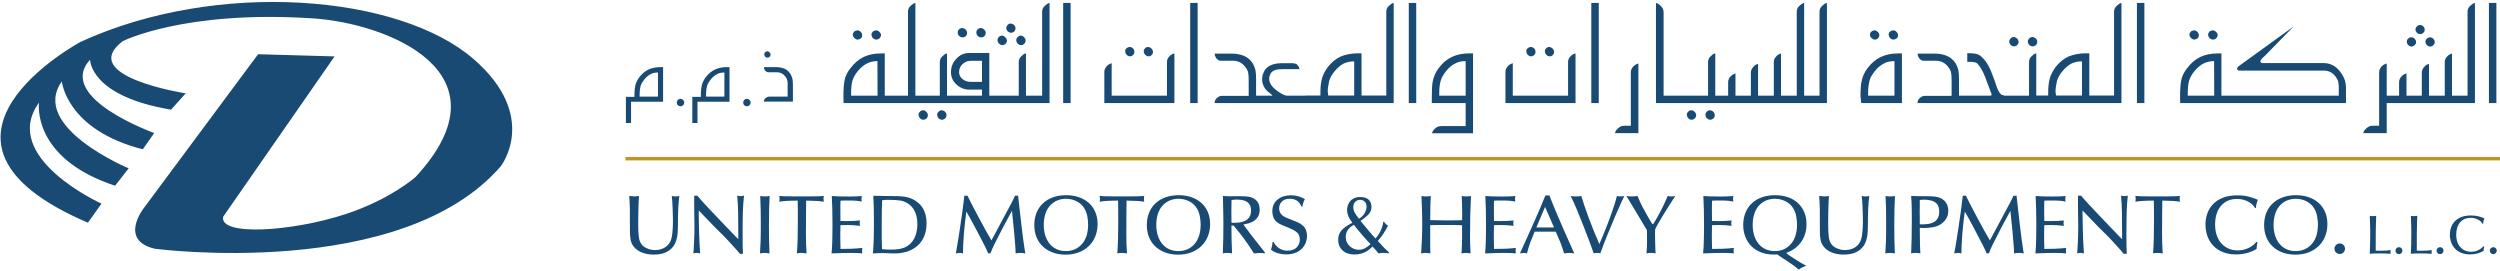 <?xml version="1.0" encoding="UTF-8" standalone="no"?>
<!DOCTYPE svg PUBLIC "-//W3C//DTD SVG 1.1//EN" "http://www.w3.org/Graphics/SVG/1.1/DTD/svg11.dtd">
<svg width="100%" height="100%" viewBox="0 0 682 74" version="1.1" xmlns="http://www.w3.org/2000/svg" xmlns:xlink="http://www.w3.org/1999/xlink" xml:space="preserve" xmlns:serif="http://www.serif.com/" style="fill-rule:evenodd;clip-rule:evenodd;stroke-linejoin:round;stroke-miterlimit:2;">
    <g transform="matrix(1.444,0,0,1.444,-86.935,-201.625)">
        <g transform="matrix(1,0,0,1,123.414,178.198)">
            <path d="M0,-27.912L-14.449,-28.323L-36.028,0.725C-36.028,0.725 -40.853,6.782 -33.975,8.423C-33.975,8.423 12.624,14.582 31.41,-7.177C31.41,-7.177 38.75,-16.564 26.277,-27.399C12.213,-39.613 -22.11,-42.494 -47.935,-30.683C-47.935,-30.683 -82.937,-12.003 -46.599,3.498L-44.034,-0.096C-44.034,-0.096 -63.332,-8.821 -55.838,-19.188C-55.838,-19.188 -57.377,-8.718 -41.469,-3.484L-38.902,-6.766C-38.902,-6.766 -57.675,-14.588 -51.527,-23.191C-51.527,-23.191 -50.705,-14.055 -36.232,-10.361L-34.077,-13.44C-34.077,-13.44 -52.758,-20.111 -46.189,-27.295C-46.189,-27.295 -46.292,-20.42 -30.895,-17.853L-28.124,-20.932C-28.124,-20.932 -48.755,-24.114 -40.03,-30.787C-40.03,-30.787 -28.461,-36.687 -4.106,-35.098C10.042,-34.173 33.554,-24.832 15.294,-5.125C15.294,-5.125 10.572,-0.917 2.156,1.855C-8.105,5.234 -21.863,6.063 -21.042,2.366L0,-27.912Z" style="fill:rgb(24,74,115);fill-rule:nonzero;"/>
        </g>
        <g transform="matrix(-1,0,0,1,710.875,-81.713)">
            <rect x="178.375" y="251.006" width="354.125" height="0.641" style="fill:rgb(196,147,27);"/>
        </g>
        <g transform="matrix(1,0,0,1,179.193,185.323)">
            <path d="M0,-6.277C-0.011,-6.654 -0.023,-7.014 -0.039,-7.36C-0.055,-7.705 -0.079,-8.144 -0.11,-8.677L-0.063,-8.677C0.345,-8.615 0.638,-8.584 0.815,-8.584C1.067,-8.584 1.37,-8.615 1.726,-8.677C1.694,-8.238 1.668,-7.713 1.647,-7.101C1.626,-6.489 1.61,-5.905 1.6,-5.352C1.59,-4.65 1.584,-3.97 1.584,-3.312C1.584,-2.214 1.626,-1.387 1.71,-0.833C1.793,-0.278 1.982,0.177 2.275,0.533C2.526,0.836 2.881,1.082 3.342,1.27C3.802,1.459 4.283,1.553 4.785,1.553C4.974,1.553 5.201,1.532 5.468,1.49C5.735,1.448 6.033,1.351 6.362,1.2C6.691,1.048 6.998,0.812 7.28,0.493C7.562,0.175 7.761,-0.236 7.876,-0.738C7.939,-0.989 7.989,-1.279 8.025,-1.61C8.062,-1.938 8.088,-2.255 8.104,-2.559C8.12,-2.861 8.13,-3.139 8.135,-3.39C8.141,-3.641 8.143,-3.835 8.143,-3.97C8.143,-4.117 8.138,-4.407 8.127,-4.841C8.117,-5.275 8.104,-5.736 8.088,-6.222C8.072,-6.709 8.049,-7.181 8.018,-7.642C7.986,-8.102 7.955,-8.447 7.923,-8.677L7.971,-8.662C8.085,-8.64 8.19,-8.623 8.284,-8.607C8.378,-8.591 8.504,-8.584 8.661,-8.584C8.807,-8.584 8.925,-8.591 9.014,-8.607C9.103,-8.623 9.199,-8.64 9.304,-8.662L9.351,-8.677C9.257,-7.987 9.189,-7.197 9.147,-6.309C9.105,-5.42 9.084,-4.362 9.084,-3.139C9.084,-2.679 9.074,-2.265 9.053,-1.9C9.032,-1.533 8.982,-1.162 8.904,-0.785C8.826,-0.409 8.71,-0.056 8.559,0.274C8.407,0.603 8.206,0.899 7.955,1.16C7.588,1.547 7.131,1.85 6.582,2.07C6.033,2.29 5.34,2.4 4.503,2.4C4.168,2.4 3.831,2.377 3.491,2.329C3.151,2.283 2.808,2.198 2.463,2.078C2.118,1.958 1.791,1.795 1.482,1.592C1.174,1.388 0.904,1.128 0.675,0.815C0.402,0.449 0.225,0.046 0.141,-0.393C0.057,-0.833 0.016,-1.428 0.016,-2.182C0.016,-4.347 0.01,-5.712 0,-6.277" style="fill:rgb(24,74,115);fill-rule:nonzero;"/>
        </g>
        <g transform="matrix(1,0,0,1,192.215,183.802)">
            <path d="M0,-3.422C0.01,-2.47 0.023,-1.712 0.039,-1.147C0.055,-0.582 0.071,-0.059 0.086,0.422C0.102,0.904 0.12,1.351 0.141,1.764C0.162,2.177 0.194,2.687 0.235,3.294C0.235,3.44 0.24,3.576 0.251,3.702C0,3.639 -0.22,3.607 -0.408,3.607C-0.575,3.607 -0.753,3.633 -0.941,3.686L-1.02,3.702C-0.999,3.524 -0.978,3.242 -0.957,2.854C-0.936,2.468 -0.913,1.999 -0.886,1.45C-0.86,0.901 -0.842,0.383 -0.832,-0.103C-0.821,-0.59 -0.816,-1.026 -0.816,-1.413C-0.816,-1.644 -0.826,-2.328 -0.847,-3.468C-0.858,-4.546 -0.863,-5.169 -0.863,-5.336L-0.863,-7.218L-0.816,-7.218C-0.722,-7.197 -0.654,-7.188 -0.612,-7.188C-0.56,-7.188 -0.486,-7.193 -0.392,-7.203C-0.382,-7.203 -0.345,-7.208 -0.282,-7.218L0.235,-6.607C0.497,-6.314 0.745,-6.036 0.98,-5.776C1.216,-5.513 1.553,-5.152 1.993,-4.693C2.453,-4.211 2.824,-3.819 3.107,-3.516C4.456,-2.103 5.256,-1.264 5.507,-0.998C5.758,-0.731 6.064,-0.414 6.425,-0.048C6.786,0.318 7.134,0.673 7.469,1.018L7.469,0.438C7.469,-1.79 7.458,-3.28 7.437,-4.033C7.427,-4.567 7.408,-5.082 7.382,-5.579C7.356,-6.075 7.317,-6.622 7.265,-7.218C7.495,-7.156 7.698,-7.125 7.876,-7.125C8.054,-7.125 8.279,-7.156 8.551,-7.218C8.436,-6.204 8.363,-5.195 8.332,-4.191C8.3,-3.187 8.285,-1.931 8.285,-0.425C8.285,0.495 8.287,1.306 8.292,2.007C8.297,2.708 8.316,3.304 8.347,3.796C8.295,3.785 8.264,3.78 8.253,3.78C8.169,3.769 8.101,3.765 8.049,3.765C8.018,3.765 7.965,3.769 7.892,3.78C7.85,3.79 7.819,3.796 7.798,3.796C7.662,3.628 7.437,3.367 7.124,3.012C6.81,2.656 6.441,2.248 6.017,1.787C5.594,1.328 5.191,0.898 4.809,0.501C4.427,0.103 4.111,-0.211 3.86,-0.441C3.682,-0.608 3.415,-0.869 3.06,-1.226L0,-4.41L0,-3.422Z" style="fill:rgb(24,74,115);fill-rule:nonzero;"/>
        </g>
        <g transform="matrix(1,0,0,1,203.92,184.632)">
            <path d="M0,-5.115C-0.01,-5.523 -0.021,-5.891 -0.031,-6.221C-0.042,-6.55 -0.063,-7.139 -0.094,-7.986C0.042,-7.955 0.17,-7.932 0.291,-7.915C0.41,-7.9 0.57,-7.892 0.769,-7.892C0.978,-7.892 1.145,-7.9 1.271,-7.915C1.396,-7.932 1.532,-7.955 1.679,-7.986C1.595,-6.323 1.553,-4.455 1.553,-2.385C1.553,-1.235 1.561,-0.326 1.577,0.338C1.593,1.002 1.616,1.742 1.647,2.557L1.663,2.871C1.266,2.809 0.941,2.777 0.69,2.777C0.471,2.777 0.204,2.809 -0.11,2.871L-0.142,2.871C-0.12,2.495 -0.1,2.116 -0.079,1.734C-0.058,1.353 -0.04,0.963 -0.023,0.565C-0.008,0.168 0.002,-0.29 0.008,-0.808C0.013,-1.326 0.016,-1.962 0.016,-2.715C0.016,-3.865 0.01,-4.665 0,-5.115" style="fill:rgb(24,74,115);fill-rule:nonzero;"/>
        </g>
        <g transform="matrix(1,0,0,1,210.926,184.782)">
            <path d="M0,-5.414C-0.005,-6.025 -0.013,-6.64 -0.023,-7.257C-1.708,-7.246 -2.869,-7.173 -3.507,-7.038C-3.507,-7.059 -3.502,-7.079 -3.491,-7.101C-3.459,-7.278 -3.444,-7.439 -3.444,-7.586C-3.444,-7.744 -3.465,-7.916 -3.507,-8.104L-3.507,-8.136C-3.277,-8.115 -2.987,-8.096 -2.636,-8.081C-2.286,-8.065 -1.907,-8.058 -1.499,-8.058C-0.976,-8.047 -0.238,-8.042 0.714,-8.042C1.76,-8.042 2.615,-8.047 3.279,-8.058C3.943,-8.067 4.49,-8.094 4.919,-8.136C4.876,-7.948 4.856,-7.765 4.856,-7.586C4.856,-7.439 4.872,-7.278 4.903,-7.101C4.914,-7.079 4.919,-7.059 4.919,-7.038C4.615,-7.101 4.194,-7.149 3.656,-7.186C3.117,-7.223 2.424,-7.246 1.577,-7.257C1.556,-5.813 1.545,-4.731 1.545,-4.009L1.545,-2.801C1.535,-2.184 1.53,-1.703 1.53,-1.358C1.53,0.264 1.571,1.624 1.655,2.722C1.226,2.659 0.892,2.628 0.651,2.628C0.494,2.628 0.35,2.636 0.22,2.651C0.088,2.667 -0.039,2.69 -0.165,2.722C-0.102,1.885 -0.058,0.93 -0.031,-0.142C-0.005,-1.214 0.008,-2.305 0.008,-3.414C0.008,-4.135 0.005,-4.802 0,-5.414" style="fill:rgb(24,74,115);fill-rule:nonzero;"/>
        </g>
        <g transform="matrix(1,0,0,1,219.563,182.781)">
            <path d="M0,-1.396C0.198,-1.386 0.397,-1.381 0.596,-1.381C1.6,-1.381 2.442,-1.422 3.122,-1.507L3.106,-1.444C3.075,-1.266 3.059,-1.108 3.059,-0.973C3.059,-0.899 3.07,-0.805 3.091,-0.69C3.111,-0.596 3.122,-0.528 3.122,-0.486C2.735,-0.539 2.322,-0.577 1.883,-0.604C1.443,-0.63 1.045,-0.643 0.69,-0.643C0.366,-0.643 -0.058,-0.633 -0.581,-0.612C-0.602,0.288 -0.612,0.973 -0.612,1.443C-0.612,1.799 -0.607,2.215 -0.596,2.691C-0.586,3.167 -0.576,3.562 -0.565,3.875C0.146,3.875 0.808,3.865 1.419,3.844C2.032,3.823 2.745,3.771 3.561,3.687L3.545,3.75C3.514,3.928 3.499,4.085 3.499,4.221C3.499,4.356 3.514,4.509 3.545,4.676L3.561,4.723C3.08,4.66 2.353,4.628 1.38,4.628C0.564,4.628 -0.649,4.66 -2.26,4.723C-2.229,4.294 -2.202,3.949 -2.181,3.687C-2.161,3.426 -2.145,3.098 -2.134,2.707C-2.124,2.315 -2.113,1.844 -2.103,1.294C-2.092,0.745 -2.087,0.015 -2.087,-0.895C-2.087,-1.72 -2.098,-2.617 -2.119,-3.585C-2.14,-4.553 -2.171,-5.397 -2.212,-6.119C-1.48,-6.057 -0.387,-6.025 1.066,-6.025C2.018,-6.025 2.813,-6.057 3.451,-6.119C3.41,-5.889 3.389,-5.706 3.389,-5.57C3.389,-5.434 3.404,-5.282 3.436,-5.115L3.451,-5.068C3.096,-5.141 2.745,-5.194 2.4,-5.225C2.055,-5.256 1.574,-5.271 0.957,-5.271L0.211,-5.271C0.039,-5.271 -0.22,-5.262 -0.565,-5.24C-0.586,-4.926 -0.596,-4.676 -0.596,-4.487L-0.596,-3.436C-0.596,-2.63 -0.591,-1.951 -0.581,-1.396L0,-1.396Z" style="fill:rgb(24,74,115);fill-rule:nonzero;"/>
        </g>
        <g transform="matrix(1,0,0,1,233.441,183.142)">
            <path d="M0,-2.165C-0.047,-2.5 -0.128,-2.832 -0.243,-3.162C-0.358,-3.491 -0.52,-3.81 -0.729,-4.119C-0.939,-4.427 -1.2,-4.697 -1.514,-4.927C-2.006,-5.293 -2.531,-5.523 -3.091,-5.617C-3.651,-5.711 -4.354,-5.758 -5.201,-5.758C-5.546,-5.758 -5.787,-5.755 -5.923,-5.75C-6.059,-5.746 -6.252,-5.727 -6.503,-5.695L-6.582,-5.695C-6.613,-5.057 -6.634,-4.364 -6.645,-3.617C-6.655,-2.868 -6.66,-2.066 -6.66,-1.208L-6.66,1.663C-6.65,1.946 -6.642,2.199 -6.637,2.424C-6.632,2.649 -6.624,3.023 -6.613,3.546C-6.32,3.578 -6.056,3.601 -5.821,3.617C-5.585,3.632 -5.29,3.641 -4.935,3.641C-4.673,3.641 -4.422,3.635 -4.181,3.624C-3.941,3.614 -3.677,3.585 -3.389,3.538C-3.101,3.491 -2.808,3.416 -2.51,3.31C-2.212,3.206 -1.937,3.065 -1.687,2.887C-1.342,2.647 -1.051,2.359 -0.816,2.024C-0.581,1.689 -0.4,1.339 -0.274,0.973C-0.149,0.606 -0.061,0.244 -0.008,-0.118C0.044,-0.478 0.071,-0.832 0.071,-1.177C0.071,-1.501 0.047,-1.83 0,-2.165M1.341,1.169C1.028,1.896 0.591,2.495 0.031,2.965C-0.528,3.436 -1.164,3.787 -1.875,4.017C-2.586,4.247 -3.345,4.362 -4.15,4.362C-4.181,4.362 -4.437,4.356 -4.919,4.346C-5.4,4.325 -5.784,4.313 -6.072,4.307C-6.36,4.302 -6.551,4.299 -6.645,4.299C-6.833,4.299 -7.042,4.304 -7.272,4.315C-7.502,4.325 -7.853,4.341 -8.324,4.362L-8.324,4.299C-8.292,3.923 -8.264,3.53 -8.237,3.123C-8.211,2.714 -8.193,2.317 -8.182,1.93C-8.172,1.543 -8.162,1.025 -8.151,0.377C-8.141,-0.271 -8.135,-1.036 -8.135,-1.914C-8.135,-2.97 -8.146,-3.823 -8.167,-4.472C-8.177,-4.754 -8.188,-5.028 -8.198,-5.295C-8.208,-5.562 -8.229,-5.973 -8.261,-6.527C-7.393,-6.496 -6.535,-6.48 -5.687,-6.48C-4.809,-6.48 -4.124,-6.473 -3.632,-6.456C-3.141,-6.441 -2.678,-6.398 -2.244,-6.331C-1.81,-6.263 -1.402,-6.147 -1.02,-5.985C-0.638,-5.823 -0.27,-5.601 0.086,-5.318C0.714,-4.817 1.158,-4.226 1.42,-3.546C1.682,-2.866 1.812,-2.139 1.812,-1.365C1.812,-0.403 1.655,0.442 1.341,1.169" style="fill:rgb(24,74,115);fill-rule:nonzero;"/>
        </g>
        <g transform="matrix(1,0,0,1,251.987,178.302)">
            <path d="M0,7.484C-0.058,6.736 -0.131,5.888 -0.22,4.942C-0.309,3.995 -0.437,2.733 -0.604,1.153C-1.755,3.235 -2.838,5.295 -3.852,7.335C-4.041,7.711 -4.189,8.027 -4.299,8.284C-4.409,8.541 -4.517,8.804 -4.621,9.076C-4.642,9.129 -4.658,9.171 -4.668,9.202C-4.773,9.181 -4.846,9.171 -4.888,9.171C-4.919,9.171 -4.972,9.181 -5.045,9.202L-5.092,9.202C-5.27,8.795 -5.405,8.488 -5.5,8.284C-5.594,8.08 -5.704,7.858 -5.829,7.617C-6.52,6.278 -7.139,5.091 -7.688,4.056C-8.238,3.02 -8.748,2.1 -9.218,1.294C-9.302,1.849 -9.386,2.505 -9.469,3.263C-9.553,4.022 -9.624,4.764 -9.681,5.492C-9.739,6.219 -9.783,6.917 -9.814,7.586C-9.846,8.255 -9.861,8.795 -9.861,9.202C-10.112,9.139 -10.312,9.108 -10.458,9.108C-10.646,9.108 -10.881,9.139 -11.164,9.202L-11.211,9.202C-11.159,8.982 -11.062,8.441 -10.921,7.577C-10.779,6.715 -10.623,5.724 -10.45,4.605C-10.277,3.485 -10.112,2.353 -9.956,1.208C-9.799,0.063 -9.679,-0.913 -9.595,-1.718C-9.49,-1.697 -9.401,-1.687 -9.328,-1.687C-9.265,-1.687 -9.161,-1.697 -9.014,-1.718C-8.889,-1.447 -8.635,-0.936 -8.253,-0.188C-7.872,0.559 -7.43,1.401 -6.928,2.337C-6.425,3.274 -5.952,4.144 -5.507,4.95C-5.063,5.755 -4.72,6.352 -4.479,6.738C-4.072,5.985 -3.748,5.383 -3.507,4.934C-2.084,2.288 -1.164,0.567 -0.746,-0.228C-0.568,-0.573 -0.435,-0.834 -0.346,-1.012C-0.257,-1.19 -0.149,-1.425 -0.024,-1.718C-0.003,-1.718 0.018,-1.713 0.039,-1.703C0.133,-1.692 0.206,-1.687 0.258,-1.687C0.3,-1.687 0.374,-1.692 0.478,-1.703L0.557,-1.718C0.672,-0.662 0.779,0.303 0.878,1.176C0.978,2.049 1.083,2.963 1.192,3.914C1.302,4.866 1.414,5.769 1.529,6.621C1.645,7.473 1.749,8.193 1.843,8.778C1.864,8.925 1.896,9.066 1.937,9.202C1.927,9.202 1.88,9.196 1.796,9.186C1.629,9.155 1.493,9.133 1.389,9.123C1.284,9.113 1.174,9.108 1.059,9.108C0.86,9.108 0.695,9.116 0.564,9.131C0.434,9.147 0.285,9.171 0.118,9.202L0.086,9.202C0.086,8.804 0.057,8.232 0,7.484" style="fill:rgb(24,74,115);fill-rule:nonzero;"/>
        </g>
        <g transform="matrix(1,0,0,1,257.698,180.058)">
            <path d="M0,4.127C0.204,4.738 0.489,5.26 0.855,5.688C1.221,6.117 1.661,6.444 2.173,6.669C2.686,6.894 3.24,7.006 3.836,7.006C5.102,7.006 6.124,6.565 6.904,5.68C7.683,4.796 8.073,3.565 8.073,1.985C8.073,1.494 8.02,0.974 7.916,0.424C7.811,-0.125 7.633,-0.609 7.382,-1.027C7.184,-1.372 6.94,-1.665 6.653,-1.906C6.365,-2.146 6.064,-2.337 5.75,-2.478C5.437,-2.62 5.12,-2.722 4.801,-2.785C4.482,-2.847 4.176,-2.878 3.883,-2.878C3.339,-2.878 2.819,-2.782 2.322,-2.588C1.825,-2.394 1.378,-2.1 0.981,-1.702C0.583,-1.304 0.27,-0.787 0.039,-0.149C-0.191,0.489 -0.306,1.232 -0.306,2.08C-0.306,2.832 -0.204,3.515 0,4.127M6.276,-3.192C6.992,-2.952 7.62,-2.599 8.159,-2.133C8.697,-1.668 9.116,-1.092 9.414,-0.408C9.712,0.278 9.861,1.049 9.861,1.907C9.861,2.723 9.722,3.484 9.445,4.19C9.168,4.896 8.763,5.51 8.229,6.033C7.696,6.556 7.055,6.961 6.308,7.249C5.56,7.537 4.725,7.681 3.805,7.681C2.958,7.681 2.173,7.553 1.451,7.296C0.729,7.041 0.102,6.669 -0.432,6.183C-0.965,5.696 -1.375,5.108 -1.663,4.417C-1.951,3.727 -2.095,2.953 -2.095,2.095C-2.095,1.259 -1.959,0.495 -1.687,-0.195C-1.415,-0.886 -1.017,-1.482 -0.494,-1.984C0.029,-2.486 0.667,-2.873 1.42,-3.145C2.173,-3.417 3.021,-3.554 3.962,-3.554C4.788,-3.554 5.56,-3.433 6.276,-3.192" style="fill:rgb(24,74,115);fill-rule:nonzero;"/>
        </g>
        <g transform="matrix(1,0,0,1,271.457,184.782)">
            <path d="M0,-5.414C-0.005,-6.025 -0.013,-6.64 -0.023,-7.257C-1.708,-7.246 -2.869,-7.173 -3.506,-7.038C-3.506,-7.059 -3.501,-7.079 -3.491,-7.101C-3.459,-7.278 -3.444,-7.439 -3.444,-7.586C-3.444,-7.744 -3.465,-7.916 -3.506,-8.104L-3.506,-8.136C-3.277,-8.115 -2.986,-8.096 -2.636,-8.081C-2.286,-8.065 -1.906,-8.058 -1.498,-8.058C-0.976,-8.047 -0.238,-8.042 0.714,-8.042C1.76,-8.042 2.615,-8.047 3.279,-8.058C3.943,-8.067 4.49,-8.094 4.919,-8.136C4.877,-7.948 4.856,-7.765 4.856,-7.586C4.856,-7.439 4.872,-7.278 4.903,-7.101C4.914,-7.079 4.919,-7.059 4.919,-7.038C4.615,-7.101 4.194,-7.149 3.656,-7.186C3.117,-7.223 2.424,-7.246 1.577,-7.257C1.556,-5.813 1.545,-4.731 1.545,-4.009L1.545,-2.801C1.535,-2.184 1.53,-1.703 1.53,-1.358C1.53,0.264 1.572,1.624 1.655,2.722C1.227,2.659 0.892,2.628 0.651,2.628C0.495,2.628 0.351,2.636 0.22,2.651C0.089,2.667 -0.039,2.69 -0.165,2.722C-0.102,1.885 -0.057,0.93 -0.031,-0.142C-0.005,-1.214 0.008,-2.305 0.008,-3.414C0.008,-4.135 0.005,-4.802 0,-5.414" style="fill:rgb(24,74,115);fill-rule:nonzero;"/>
        </g>
        <g transform="matrix(1,0,0,1,278.957,180.058)">
            <path d="M0,4.127C0.204,4.738 0.489,5.26 0.855,5.688C1.221,6.117 1.661,6.444 2.173,6.669C2.686,6.894 3.24,7.006 3.836,7.006C5.102,7.006 6.125,6.565 6.904,5.68C7.683,4.796 8.073,3.565 8.073,1.985C8.073,1.494 8.02,0.974 7.916,0.424C7.811,-0.125 7.633,-0.609 7.382,-1.027C7.184,-1.372 6.94,-1.665 6.653,-1.906C6.365,-2.146 6.064,-2.337 5.75,-2.478C5.437,-2.62 5.12,-2.722 4.801,-2.785C4.482,-2.847 4.176,-2.878 3.883,-2.878C3.339,-2.878 2.819,-2.782 2.322,-2.588C1.825,-2.394 1.378,-2.1 0.981,-1.702C0.583,-1.304 0.27,-0.787 0.039,-0.149C-0.191,0.489 -0.306,1.232 -0.306,2.08C-0.306,2.832 -0.204,3.515 0,4.127M6.276,-3.192C6.992,-2.952 7.62,-2.599 8.159,-2.133C8.697,-1.668 9.116,-1.092 9.414,-0.408C9.712,0.278 9.861,1.049 9.861,1.907C9.861,2.723 9.723,3.484 9.446,4.19C9.168,4.896 8.763,5.51 8.229,6.033C7.696,6.556 7.055,6.961 6.308,7.249C5.56,7.537 4.725,7.681 3.805,7.681C2.958,7.681 2.173,7.553 1.452,7.296C0.729,7.041 0.102,6.669 -0.431,6.183C-0.965,5.696 -1.375,5.108 -1.663,4.417C-1.951,3.727 -2.095,2.953 -2.095,2.095C-2.095,1.259 -1.958,0.495 -1.687,-0.195C-1.415,-0.886 -1.017,-1.482 -0.494,-1.984C0.029,-2.486 0.667,-2.873 1.42,-3.145C2.173,-3.417 3.021,-3.554 3.962,-3.554C4.788,-3.554 5.56,-3.433 6.276,-3.192" style="fill:rgb(24,74,115);fill-rule:nonzero;"/>
        </g>
        <g transform="matrix(1,0,0,1,296.31,185.809)">
            <path d="M0,-7.469C-0.162,-7.751 -0.376,-7.966 -0.643,-8.112C-0.91,-8.259 -1.195,-8.355 -1.499,-8.403C-1.802,-8.449 -2.121,-8.473 -2.456,-8.473C-2.77,-8.473 -3.099,-8.447 -3.444,-8.394C-3.465,-7.924 -3.476,-7.213 -3.476,-6.261C-3.476,-5.906 -3.47,-5.424 -3.459,-4.817L-3.459,-4.111C-3.292,-4.09 -3.141,-4.079 -3.004,-4.079C-2.963,-4.079 -2.91,-4.085 -2.848,-4.096L-2.628,-4.096C-2.335,-4.106 -2.047,-4.135 -1.765,-4.182C-1.483,-4.229 -1.185,-4.325 -0.871,-4.472C-0.557,-4.618 -0.293,-4.851 -0.079,-5.171C0.136,-5.49 0.243,-5.9 0.243,-6.402C0.243,-6.831 0.162,-7.186 0,-7.469M2.848,1.694L2.691,1.678C2.377,1.626 2.121,1.6 1.922,1.6C1.744,1.6 1.441,1.626 1.012,1.678C0.939,1.678 0.866,1.683 0.792,1.694C0.091,0.586 -0.557,-0.369 -1.153,-1.17C-1.75,-1.969 -2.382,-2.767 -3.052,-3.562L-3.459,-3.562C-3.459,-2.547 -3.452,-1.653 -3.436,-0.879C-3.42,-0.105 -3.392,0.753 -3.35,1.694C-3.611,1.632 -3.915,1.6 -4.26,1.6C-4.427,1.6 -4.561,1.606 -4.66,1.615C-4.759,1.626 -4.877,1.647 -5.013,1.678L-5.091,1.694C-5.049,0.753 -5.021,-0.194 -5.005,-1.146C-4.989,-2.098 -4.981,-3.154 -4.981,-4.316C-4.981,-5.257 -5.008,-6.741 -5.06,-8.771L-5.076,-9.163C-4.678,-9.121 -4.223,-9.101 -3.71,-9.101C-3.512,-9.101 -3.193,-9.106 -2.753,-9.116L-1.891,-9.116C-1.012,-9.116 -0.369,-9.064 0.04,-8.96C0.447,-8.855 0.792,-8.687 1.075,-8.457C1.357,-8.227 1.562,-7.955 1.687,-7.641C1.812,-7.327 1.875,-6.971 1.875,-6.574C1.875,-6.051 1.768,-5.612 1.553,-5.257C1.339,-4.901 1.072,-4.623 0.753,-4.425C0.434,-4.226 0.118,-4.082 -0.196,-3.993C-0.51,-3.905 -0.845,-3.829 -1.2,-3.766C-1.096,-3.609 -0.931,-3.379 -0.706,-3.076C-0.481,-2.772 -0.183,-2.38 0.188,-1.899C0.56,-1.418 0.876,-1.01 1.138,-0.675C1.399,-0.34 1.697,0.036 2.032,0.455C2.283,0.78 2.479,1.03 2.62,1.208C2.762,1.386 2.837,1.485 2.848,1.506L2.848,1.694Z" style="fill:rgb(24,74,115);fill-rule:nonzero;"/>
        </g>
        <g transform="matrix(1,0,0,1,306.047,185.575)">
            <path d="M0,-6.937C-0.063,-7.114 -0.145,-7.284 -0.243,-7.447C-0.343,-7.609 -0.477,-7.763 -0.644,-7.909C-0.812,-8.056 -1.025,-8.173 -1.287,-8.263C-1.549,-8.351 -1.847,-8.395 -2.182,-8.395C-2.579,-8.395 -2.911,-8.333 -3.178,-8.208C-3.444,-8.083 -3.651,-7.922 -3.797,-7.729C-3.944,-7.535 -4.046,-7.339 -4.104,-7.141C-4.161,-6.942 -4.189,-6.759 -4.189,-6.592C-4.189,-6.298 -4.135,-6.042 -4.024,-5.823C-3.915,-5.604 -3.771,-5.42 -3.594,-5.273C-3.416,-5.127 -3.232,-5.007 -3.044,-4.913C-2.856,-4.818 -2.626,-4.719 -2.354,-4.614L-2.244,-4.583C-1.753,-4.384 -1.399,-4.243 -1.185,-4.159C-0.971,-4.076 -0.78,-3.995 -0.612,-3.916C-0.445,-3.838 -0.301,-3.759 -0.181,-3.681C-0.061,-3.603 0.067,-3.505 0.204,-3.391C0.527,-3.129 0.755,-2.82 0.886,-2.465C1.017,-2.109 1.082,-1.748 1.082,-1.383C1.082,-0.964 1.006,-0.548 0.854,-0.135C0.703,0.279 0.465,0.655 0.141,0.995C-0.184,1.335 -0.597,1.606 -1.099,1.811C-1.601,2.014 -2.187,2.117 -2.856,2.117C-3.4,2.117 -3.912,2.046 -4.394,1.905C-4.875,1.763 -5.314,1.546 -5.711,1.253C-5.617,0.919 -5.55,0.637 -5.508,0.406C-5.466,0.176 -5.439,-0.028 -5.429,-0.206L-5.429,-0.221L-5.226,-0.221C-4.984,0.271 -4.637,0.666 -4.182,0.963C-3.727,1.262 -3.201,1.41 -2.604,1.41C-1.842,1.41 -1.264,1.204 -0.871,0.791C-0.479,0.378 -0.283,-0.112 -0.283,-0.676C-0.283,-1.251 -0.447,-1.69 -0.777,-1.994C-1.106,-2.297 -1.591,-2.58 -2.229,-2.842L-2.4,-2.92C-2.997,-3.161 -3.379,-3.318 -3.547,-3.391C-3.714,-3.463 -3.871,-3.537 -4.017,-3.61C-4.164,-3.683 -4.286,-3.753 -4.386,-3.822C-4.485,-3.891 -4.587,-3.971 -4.691,-4.065C-4.953,-4.275 -5.149,-4.557 -5.28,-4.913C-5.411,-5.268 -5.477,-5.635 -5.477,-6.011C-5.477,-6.974 -5.142,-7.721 -4.472,-8.254C-3.803,-8.788 -2.977,-9.054 -1.993,-9.054C-1.449,-9.054 -0.932,-8.977 -0.439,-8.819C0.052,-8.663 0.423,-8.5 0.675,-8.333C0.58,-8.165 0.486,-7.951 0.392,-7.689C0.298,-7.428 0.24,-7.177 0.22,-6.937L0,-6.937Z" style="fill:rgb(24,74,115);fill-rule:nonzero;"/>
        </g>
        <g transform="matrix(1,0,0,1,316.111,184.813)">
            <path d="M0,-5.068C0.162,-4.759 0.437,-4.354 0.824,-3.852C1.305,-4.145 1.666,-4.501 1.906,-4.919C2.147,-5.337 2.268,-5.745 2.268,-6.143C2.268,-6.499 2.16,-6.802 1.945,-7.052C1.731,-7.303 1.436,-7.429 1.06,-7.429C0.672,-7.429 0.358,-7.301 0.118,-7.045C-0.123,-6.789 -0.243,-6.451 -0.243,-6.032C-0.243,-5.698 -0.162,-5.377 0,-5.068M-1.459,0.58C-1.317,0.879 -1.127,1.135 -0.887,1.349C-0.646,1.564 -0.382,1.726 -0.094,1.836C0.193,1.946 0.479,2.001 0.761,2.001C1.211,2.001 1.601,1.911 1.93,1.733C2.26,1.556 2.623,1.294 3.021,0.95C2.821,0.751 2.578,0.492 2.291,0.172C2.003,-0.147 1.7,-0.492 1.381,-0.863C1.062,-1.234 0.767,-1.587 0.494,-1.922C0.222,-2.256 0.013,-2.524 -0.133,-2.722C-0.321,-2.617 -0.494,-2.505 -0.651,-2.384C-0.808,-2.265 -0.965,-2.116 -1.122,-1.938C-1.278,-1.76 -1.409,-1.543 -1.514,-1.287C-1.618,-1.03 -1.671,-0.746 -1.671,-0.432C-1.671,-0.055 -1.601,0.283 -1.459,0.58M5.547,-3.302C5.641,-3.156 5.759,-3.012 5.899,-2.872C6.041,-2.73 6.179,-2.623 6.315,-2.549C6.033,-1.974 5.711,-1.425 5.351,-0.902C4.99,-0.379 4.674,0.029 4.401,0.322C4.411,0.332 4.417,0.343 4.417,0.353C4.741,0.73 5.061,1.083 5.374,1.412C5.688,1.742 6.054,2.095 6.473,2.471L6.473,2.691C6.264,2.628 5.954,2.597 5.547,2.597C5.358,2.597 5.178,2.602 5.006,2.612C4.833,2.622 4.674,2.649 4.526,2.691C4.14,2.199 3.758,1.765 3.382,1.389C3.193,1.577 3.005,1.752 2.816,1.914C2.628,2.076 2.398,2.231 2.126,2.377C1.854,2.523 1.54,2.646 1.185,2.745C0.829,2.845 0.437,2.895 0.008,2.895C-0.965,2.895 -1.726,2.636 -2.275,2.118C-2.824,1.6 -3.099,0.933 -3.099,0.118C-3.099,-0.572 -2.895,-1.159 -2.486,-1.64C-2.079,-2.121 -1.389,-2.607 -0.416,-3.099C-0.813,-3.611 -1.08,-4.058 -1.216,-4.44C-1.352,-4.822 -1.42,-5.17 -1.42,-5.484C-1.42,-5.766 -1.376,-6.051 -1.286,-6.339C-1.198,-6.627 -1.057,-6.893 -0.863,-7.139C-0.67,-7.385 -0.41,-7.584 -0.086,-7.735C0.238,-7.887 0.62,-7.963 1.06,-7.963C1.781,-7.963 2.316,-7.793 2.668,-7.453C3.018,-7.112 3.193,-6.676 3.193,-6.143C3.193,-5.599 3.039,-5.149 2.73,-4.793C2.422,-4.438 1.901,-3.998 1.169,-3.476L1.138,-3.444L1.169,-3.397C1.933,-2.466 2.435,-1.86 2.676,-1.577C2.916,-1.295 3.146,-1.025 3.366,-0.769C3.585,-0.512 3.778,-0.3 3.946,-0.133C4.082,-0.259 4.229,-0.434 4.386,-0.659C4.542,-0.884 4.694,-1.137 4.841,-1.42C4.986,-1.703 5.112,-2.008 5.217,-2.338C5.321,-2.667 5.39,-2.979 5.421,-3.271L5.547,-3.302Z" style="fill:rgb(24,74,115);fill-rule:nonzero;"/>
        </g>
        <g transform="matrix(1,0,0,1,330.397,179.643)">
            <path d="M0,2.526L0,6.479C0,6.783 0.01,7.243 0.031,7.86C-0.304,7.798 -0.587,7.766 -0.816,7.766C-1.057,7.766 -1.355,7.798 -1.711,7.86C-1.679,7.222 -1.647,6.636 -1.616,6.103C-1.585,5.569 -1.562,5.088 -1.546,4.66C-1.53,4.23 -1.52,3.828 -1.515,3.452C-1.51,3.075 -1.507,2.635 -1.507,2.133C-1.507,1.599 -1.513,1.061 -1.522,0.517C-1.544,0.015 -1.56,-0.419 -1.569,-0.785C-1.58,-1.151 -1.601,-1.758 -1.632,-2.605C-1.632,-2.72 -1.638,-2.851 -1.647,-2.997C-1.513,-2.966 -1.381,-2.943 -1.256,-2.927C-1.131,-2.911 -0.968,-2.904 -0.77,-2.904C-0.571,-2.904 -0.408,-2.911 -0.283,-2.927C-0.157,-2.943 -0.026,-2.966 0.109,-2.997C0.088,-2.663 0.064,-2.069 0.039,-1.216C0.013,-0.364 0,0.565 0,1.568C1.381,1.611 2.421,1.631 3.122,1.631C3.676,1.631 4.179,1.626 4.628,1.616C5.078,1.606 5.544,1.594 6.024,1.584C6.024,1.406 6.029,1.092 6.04,0.642L6.04,0.062C6.04,-0.356 6.034,-0.751 6.024,-1.122C6.014,-1.494 5.993,-2.056 5.962,-2.809L5.946,-2.997C6.082,-2.966 6.213,-2.943 6.339,-2.927C6.464,-2.911 6.626,-2.904 6.824,-2.904C7.159,-2.904 7.452,-2.935 7.703,-2.997C7.641,-1.774 7.596,-0.547 7.569,0.682C7.544,1.911 7.531,3.196 7.531,4.534C7.531,5.182 7.536,5.706 7.547,6.103C7.557,6.354 7.567,6.595 7.578,6.825C7.588,7.054 7.604,7.4 7.625,7.86C7.572,7.849 7.536,7.844 7.516,7.844C7.201,7.792 6.966,7.766 6.809,7.766C6.61,7.766 6.312,7.798 5.915,7.86C5.926,7.755 5.938,7.521 5.954,7.154C5.97,6.788 5.982,6.459 5.993,6.165C6.003,5.873 6.012,5.607 6.017,5.365C6.022,5.125 6.024,4.968 6.024,4.895L6.024,2.541C5.805,2.531 5.58,2.523 5.351,2.517C5.12,2.512 4.905,2.505 4.707,2.494L1.372,2.494C1.085,2.494 0.627,2.505 0,2.526Z" style="fill:rgb(24,74,115);fill-rule:nonzero;"/>
        </g>
        <g transform="matrix(1,0,0,1,343.027,182.781)">
            <path d="M0,-1.396C0.199,-1.386 0.397,-1.381 0.597,-1.381C1.601,-1.381 2.442,-1.422 3.123,-1.507L3.107,-1.444C3.075,-1.266 3.06,-1.108 3.06,-0.973C3.06,-0.899 3.07,-0.805 3.092,-0.69C3.112,-0.596 3.123,-0.528 3.123,-0.486C2.735,-0.539 2.323,-0.577 1.883,-0.604C1.443,-0.63 1.046,-0.643 0.69,-0.643C0.366,-0.643 -0.057,-0.633 -0.58,-0.612C-0.602,0.288 -0.611,0.973 -0.611,1.443C-0.611,1.799 -0.606,2.215 -0.596,2.691C-0.586,3.167 -0.575,3.562 -0.564,3.875C0.146,3.875 0.809,3.865 1.421,3.844C2.032,3.823 2.746,3.771 3.563,3.687L3.547,3.75C3.516,3.928 3.499,4.085 3.499,4.221C3.499,4.356 3.516,4.509 3.547,4.676L3.563,4.723C3.081,4.66 2.354,4.628 1.381,4.628C0.565,4.628 -0.648,4.66 -2.259,4.723C-2.228,4.294 -2.202,3.949 -2.181,3.687C-2.16,3.426 -2.145,3.098 -2.134,2.707C-2.123,2.315 -2.112,1.844 -2.102,1.294C-2.092,0.745 -2.086,0.015 -2.086,-0.895C-2.086,-1.72 -2.097,-2.617 -2.118,-3.585C-2.139,-4.553 -2.171,-5.397 -2.212,-6.119C-1.479,-6.057 -0.387,-6.025 1.067,-6.025C2.019,-6.025 2.813,-6.057 3.452,-6.119C3.41,-5.889 3.39,-5.706 3.39,-5.57C3.39,-5.434 3.405,-5.282 3.437,-5.115L3.452,-5.068C3.097,-5.141 2.746,-5.194 2.4,-5.225C2.056,-5.256 1.574,-5.271 0.958,-5.271L0.212,-5.271C0.04,-5.271 -0.22,-5.262 -0.564,-5.24C-0.586,-4.926 -0.596,-4.676 -0.596,-4.487L-0.596,-3.436C-0.596,-2.63 -0.591,-1.951 -0.58,-1.396L0,-1.396Z" style="fill:rgb(24,74,115);fill-rule:nonzero;"/>
        </g>
        <g transform="matrix(1,0,0,1,352.097,185.307)">
            <path d="M0,-6.59L-1.647,-2.699L1.694,-2.699L0,-6.59ZM-1.961,-1.915C-1.972,-1.893 -1.987,-1.857 -2.009,-1.805C-2.28,-1.188 -2.531,-0.57 -2.762,0.047C-2.991,0.663 -3.212,1.381 -3.421,2.196C-3.474,2.185 -3.525,2.176 -3.577,2.165C-3.755,2.123 -3.917,2.102 -4.064,2.102C-4.21,2.102 -4.383,2.123 -4.582,2.165C-4.645,2.176 -4.702,2.185 -4.754,2.196C-4.367,1.359 -3.941,0.426 -3.476,-0.605C-3.01,-1.634 -2.561,-2.639 -2.126,-3.617C-1.692,-4.594 -1.278,-5.539 -0.887,-6.449C-0.494,-7.359 -0.173,-8.138 0.078,-8.786L0.188,-8.771C0.303,-8.75 0.397,-8.74 0.471,-8.74C0.575,-8.74 0.69,-8.755 0.816,-8.786C1.099,-8.023 1.482,-7.061 1.969,-5.9C2.455,-4.739 2.963,-3.557 3.491,-2.354C4.019,-1.151 4.484,-0.103 4.888,0.792C5.29,1.686 5.502,2.154 5.522,2.196C5.167,2.134 4.858,2.102 4.597,2.102C4.324,2.102 3.99,2.134 3.593,2.196C3.373,1.422 3.141,0.732 2.895,0.125C2.648,-0.482 2.379,-1.104 2.087,-1.742L2.009,-1.915L-1.961,-1.915Z" style="fill:rgb(24,74,115);fill-rule:nonzero;"/>
        </g>
        <g transform="matrix(1,0,0,1,363.15,180.302)">
            <path d="M0,3.545C0.225,3.001 0.441,2.462 0.651,1.929C0.86,1.397 1.072,0.834 1.287,0.243C1.501,-0.348 1.729,-1.01 1.97,-1.742C2.095,-2.129 2.19,-2.44 2.26,-2.676C2.327,-2.911 2.403,-3.185 2.486,-3.499L2.534,-3.656C2.722,-3.594 2.937,-3.562 3.178,-3.562C3.313,-3.562 3.454,-3.57 3.601,-3.585C3.747,-3.602 3.862,-3.625 3.946,-3.656C3.852,-3.51 3.641,-3.076 3.311,-2.354C2.98,-1.633 2.592,-0.748 2.142,0.297C1.691,1.344 1.219,2.482 0.722,3.71C0.225,4.94 -0.223,6.103 -0.619,7.201C-0.683,7.17 -0.764,7.147 -0.863,7.13C-0.963,7.115 -1.091,7.107 -1.247,7.107C-1.342,7.107 -1.44,7.113 -1.546,7.123C-1.65,7.133 -1.755,7.159 -1.859,7.201C-1.964,6.867 -2.188,6.236 -2.534,5.311C-2.88,4.385 -3.29,3.313 -3.766,2.095C-4.242,0.876 -4.699,-0.254 -5.139,-1.295C-5.578,-2.336 -5.938,-3.122 -6.221,-3.656C-6.127,-3.625 -5.988,-3.602 -5.806,-3.585C-5.623,-3.57 -5.452,-3.562 -5.296,-3.562C-5.087,-3.562 -4.89,-3.567 -4.707,-3.578C-4.524,-3.588 -4.359,-3.614 -4.213,-3.656C-4.066,-3.164 -3.865,-2.537 -3.609,-1.773C-3.353,-1.01 -3.063,-0.197 -2.738,0.667C-2.414,1.529 -2.082,2.379 -1.741,3.216C-1.402,4.053 -1.086,4.791 -0.792,5.429C-0.489,4.717 -0.226,4.089 0,3.545" style="fill:rgb(24,74,115);fill-rule:nonzero;"/>
        </g>
        <g transform="matrix(1,0,0,1,372.901,178.717)">
            <path d="M0,6.715C0.01,7.134 0.021,7.505 0.031,7.829C0.041,8.153 0.057,8.472 0.078,8.786C-0.131,8.724 -0.393,8.692 -0.706,8.692C-0.958,8.692 -1.148,8.698 -1.279,8.708C-1.41,8.718 -1.533,8.744 -1.647,8.786C-1.606,8.379 -1.577,7.991 -1.562,7.625C-1.546,7.259 -1.538,6.825 -1.538,6.323C-1.538,6.103 -1.544,5.858 -1.554,5.586L-1.554,4.409C-2.076,3.53 -2.568,2.706 -3.028,1.938C-3.488,1.169 -3.842,0.58 -4.088,0.172C-4.333,-0.235 -4.562,-0.615 -4.771,-0.965C-4.979,-1.315 -5.204,-1.684 -5.444,-2.071C-5.277,-2.029 -5.104,-2.003 -4.927,-1.993C-4.75,-1.982 -4.587,-1.977 -4.44,-1.977C-4.022,-1.977 -3.656,-2.009 -3.343,-2.071C-3.05,-1.339 -2.741,-0.661 -2.417,-0.039C-2.092,0.583 -1.7,1.292 -1.239,2.087C-1.041,2.432 -0.871,2.717 -0.729,2.942C-0.589,3.167 -0.492,3.279 -0.439,3.279C-0.408,3.279 -0.338,3.193 -0.228,3.02C-0.118,2.848 0,2.651 0.126,2.432C0.167,2.369 0.187,2.332 0.187,2.322C1.045,0.837 1.772,-0.628 2.369,-2.071C2.558,-2.009 2.803,-1.977 3.106,-1.977C3.242,-1.977 3.359,-1.985 3.459,-2C3.559,-2.017 3.676,-2.04 3.813,-2.071C3.676,-1.872 3.459,-1.543 3.161,-1.082C2.863,-0.623 2.511,-0.065 2.103,0.588C1.694,1.242 1.328,1.841 1.004,2.385C0.68,2.929 0.438,3.347 0.282,3.64C0.198,3.786 0.109,3.975 0.016,4.205C-0.006,4.247 -0.016,4.273 -0.016,4.284C-0.026,4.441 -0.031,4.728 -0.031,5.147C-0.031,5.533 -0.021,6.056 0,6.715" style="fill:rgb(24,74,115);fill-rule:nonzero;"/>
        </g>
        <g transform="matrix(1,0,0,1,384.214,182.781)">
            <path d="M0,-1.396C0.199,-1.386 0.397,-1.381 0.596,-1.381C1.601,-1.381 2.442,-1.422 3.122,-1.507L3.106,-1.444C3.075,-1.266 3.06,-1.108 3.06,-0.973C3.06,-0.899 3.069,-0.805 3.091,-0.69C3.111,-0.596 3.122,-0.528 3.122,-0.486C2.734,-0.539 2.322,-0.577 1.883,-0.604C1.443,-0.63 1.046,-0.643 0.69,-0.643C0.366,-0.643 -0.058,-0.633 -0.58,-0.612C-0.602,0.288 -0.612,0.973 -0.612,1.443C-0.612,1.799 -0.606,2.215 -0.596,2.691C-0.586,3.167 -0.575,3.562 -0.564,3.875C0.146,3.875 0.808,3.865 1.42,3.844C2.031,3.823 2.745,3.771 3.562,3.687L3.546,3.75C3.515,3.928 3.499,4.085 3.499,4.221C3.499,4.356 3.515,4.509 3.546,4.676L3.562,4.723C3.08,4.66 2.354,4.628 1.381,4.628C0.564,4.628 -0.649,4.66 -2.26,4.723C-2.229,4.294 -2.202,3.949 -2.181,3.687C-2.16,3.426 -2.145,3.098 -2.134,2.707C-2.124,2.315 -2.113,1.844 -2.103,1.294C-2.093,0.745 -2.087,0.015 -2.087,-0.895C-2.087,-1.72 -2.098,-2.617 -2.118,-3.585C-2.14,-4.553 -2.171,-5.397 -2.212,-6.119C-1.48,-6.057 -0.387,-6.025 1.066,-6.025C2.019,-6.025 2.813,-6.057 3.452,-6.119C3.41,-5.889 3.389,-5.706 3.389,-5.57C3.389,-5.434 3.405,-5.282 3.437,-5.115L3.452,-5.068C3.096,-5.141 2.745,-5.194 2.4,-5.225C2.056,-5.256 1.574,-5.271 0.957,-5.271L0.212,-5.271C0.039,-5.271 -0.22,-5.262 -0.564,-5.24C-0.586,-4.926 -0.596,-4.676 -0.596,-4.487L-0.596,-3.436C-0.596,-2.63 -0.591,-1.951 -0.58,-1.396L0,-1.396Z" style="fill:rgb(24,74,115);fill-rule:nonzero;"/>
        </g>
        <g transform="matrix(1,0,0,1,391.627,182.882)">
            <path d="M0,1.303C0.204,1.914 0.489,2.436 0.855,2.864C1.222,3.293 1.661,3.62 2.174,3.845C2.686,4.07 3.24,4.182 3.837,4.182C5.102,4.182 6.125,3.741 6.904,2.856C7.684,1.972 8.072,0.741 8.072,-0.839C8.072,-1.33 8.021,-1.85 7.916,-2.4C7.812,-2.949 7.634,-3.433 7.383,-3.851C7.184,-4.196 6.94,-4.489 6.653,-4.73C6.365,-4.97 6.064,-5.161 5.751,-5.302C5.437,-5.444 5.12,-5.546 4.801,-5.609C4.482,-5.671 4.177,-5.702 3.884,-5.702C3.34,-5.702 2.819,-5.606 2.322,-5.412C1.825,-5.218 1.379,-4.924 0.981,-4.526C0.584,-4.128 0.27,-3.611 0.04,-2.973C-0.19,-2.335 -0.306,-1.592 -0.306,-0.744C-0.306,0.008 -0.204,0.691 0,1.303M9.736,6.99C9.224,7.157 8.773,7.388 8.387,7.681C7.717,7.095 6.891,6.489 5.907,5.861C5.698,5.725 5.589,5.657 5.578,5.657C5.243,5.437 5.003,5.278 4.856,5.178C4.71,5.078 4.537,4.956 4.339,4.81C4.046,4.83 3.826,4.841 3.68,4.841C2.801,4.841 2.003,4.702 1.287,4.425C0.57,4.149 -0.039,3.761 -0.541,3.264C-1.043,2.767 -1.428,2.177 -1.694,1.491C-1.961,0.806 -2.095,0.061 -2.095,-0.744C-2.095,-1.582 -1.956,-2.348 -1.679,-3.043C-1.401,-3.739 -1.001,-4.335 -0.479,-4.832C0.045,-5.329 0.678,-5.711 1.421,-5.977C2.163,-6.244 2.989,-6.378 3.899,-6.378C4.799,-6.378 5.62,-6.249 6.363,-5.993C7.105,-5.737 7.735,-5.365 8.253,-4.879C8.771,-4.392 9.168,-3.814 9.445,-3.145C9.723,-2.476 9.861,-1.733 9.861,-0.917C9.861,-0.185 9.757,0.482 9.548,1.083C9.339,1.685 9.056,2.211 8.7,2.66C8.345,3.11 7.944,3.487 7.5,3.789C7.056,4.094 6.593,4.329 6.111,4.496C6.09,4.516 6.08,4.533 6.08,4.543C6.08,4.584 6.15,4.661 6.292,4.77C6.434,4.88 6.566,4.977 6.692,5.061C7.277,5.437 7.717,5.72 8.011,5.908C8.303,6.096 8.554,6.253 8.764,6.379C8.973,6.505 9.14,6.6 9.266,6.669C9.391,6.737 9.548,6.813 9.736,6.896L9.736,6.99Z" style="fill:rgb(24,74,115);fill-rule:nonzero;"/>
        </g>
        <g transform="matrix(1,0,0,1,403.999,185.323)">
            <path d="M0,-6.277C-0.011,-6.654 -0.024,-7.014 -0.04,-7.36C-0.056,-7.705 -0.079,-8.144 -0.11,-8.677L-0.063,-8.677C0.345,-8.615 0.638,-8.584 0.815,-8.584C1.066,-8.584 1.37,-8.615 1.726,-8.677C1.694,-8.238 1.668,-7.713 1.647,-7.101C1.626,-6.489 1.61,-5.905 1.601,-5.352C1.59,-4.65 1.585,-3.97 1.585,-3.312C1.585,-2.214 1.626,-1.387 1.71,-0.833C1.794,-0.278 1.982,0.177 2.274,0.533C2.525,0.836 2.881,1.082 3.342,1.27C3.802,1.459 4.283,1.553 4.785,1.553C4.974,1.553 5.201,1.532 5.468,1.49C5.734,1.448 6.032,1.351 6.361,1.2C6.691,1.048 6.997,0.812 7.279,0.493C7.562,0.175 7.761,-0.236 7.876,-0.738C7.938,-0.989 7.988,-1.279 8.025,-1.61C8.062,-1.938 8.088,-2.255 8.104,-2.559C8.119,-2.861 8.13,-3.139 8.135,-3.39C8.14,-3.641 8.143,-3.835 8.143,-3.97C8.143,-4.117 8.138,-4.407 8.127,-4.841C8.116,-5.275 8.104,-5.736 8.088,-6.222C8.072,-6.709 8.049,-7.181 8.018,-7.642C7.986,-8.102 7.955,-8.447 7.923,-8.677L7.971,-8.662C8.085,-8.64 8.19,-8.623 8.284,-8.607C8.378,-8.591 8.504,-8.584 8.66,-8.584C8.807,-8.584 8.925,-8.591 9.014,-8.607C9.103,-8.623 9.199,-8.64 9.304,-8.662L9.352,-8.677C9.257,-7.987 9.188,-7.197 9.147,-6.309C9.104,-5.42 9.084,-4.362 9.084,-3.139C9.084,-2.679 9.073,-2.265 9.053,-1.9C9.031,-1.533 8.981,-1.162 8.904,-0.785C8.825,-0.409 8.71,-0.056 8.559,0.274C8.407,0.603 8.206,0.899 7.955,1.16C7.588,1.547 7.131,1.85 6.581,2.07C6.032,2.29 5.34,2.4 4.502,2.4C4.168,2.4 3.831,2.377 3.491,2.329C3.15,2.283 2.809,2.198 2.463,2.078C2.117,1.958 1.79,1.795 1.482,1.592C1.174,1.388 0.904,1.128 0.674,0.815C0.402,0.449 0.225,0.046 0.141,-0.393C0.057,-0.833 0.016,-1.428 0.016,-2.182C0.016,-4.347 0.01,-5.712 0,-6.277" style="fill:rgb(24,74,115);fill-rule:nonzero;"/>
        </g>
        <g transform="matrix(1,0,0,1,416.519,184.632)">
            <path d="M0,-5.115C-0.011,-5.523 -0.021,-5.891 -0.031,-6.221C-0.042,-6.55 -0.062,-7.139 -0.094,-7.986C0.042,-7.955 0.17,-7.932 0.29,-7.915C0.41,-7.9 0.569,-7.892 0.769,-7.892C0.978,-7.892 1.146,-7.9 1.271,-7.915C1.396,-7.932 1.532,-7.955 1.679,-7.986C1.595,-6.323 1.553,-4.455 1.553,-2.385C1.553,-1.235 1.562,-0.326 1.577,0.338C1.593,1.002 1.616,1.742 1.647,2.557L1.663,2.871C1.266,2.809 0.941,2.777 0.69,2.777C0.471,2.777 0.204,2.809 -0.109,2.871L-0.141,2.871C-0.12,2.495 -0.1,2.116 -0.078,1.734C-0.058,1.353 -0.039,0.963 -0.023,0.565C-0.008,0.168 0.003,-0.29 0.008,-0.808C0.013,-1.326 0.016,-1.962 0.016,-2.715C0.016,-3.865 0.011,-4.665 0,-5.115" style="fill:rgb(24,74,115);fill-rule:nonzero;"/>
        </g>
        <g transform="matrix(1,0,0,1,426.435,185.449)">
            <path d="M0,-6.748C-0.084,-7.009 -0.22,-7.229 -0.408,-7.406C-0.658,-7.647 -0.983,-7.822 -1.381,-7.932C-1.778,-8.042 -2.196,-8.097 -2.636,-8.097C-2.981,-8.097 -3.284,-8.075 -3.546,-8.034L-3.546,-7.014C-3.557,-6.512 -3.562,-6.125 -3.562,-5.853C-3.562,-5.602 -3.557,-5.209 -3.546,-4.676L-3.546,-3.437L-3.06,-3.437C-2.631,-3.437 -2.236,-3.465 -1.875,-3.523C-1.514,-3.581 -1.183,-3.693 -0.878,-3.861C-0.575,-4.028 -0.332,-4.276 -0.148,-4.605C0.034,-4.935 0.126,-5.356 0.126,-5.869C0.126,-6.193 0.084,-6.485 0,-6.748M1.396,-4.433C1.104,-4.01 0.748,-3.666 0.33,-3.405C-0.047,-3.165 -0.516,-2.995 -1.075,-2.895C-1.635,-2.796 -2.207,-2.747 -2.793,-2.747C-2.961,-2.747 -3.211,-2.757 -3.546,-2.778C-3.546,-1.617 -3.535,-0.669 -3.515,0.063C-3.504,0.439 -3.493,0.768 -3.482,1.051C-3.473,1.334 -3.457,1.668 -3.436,2.055C-3.457,2.055 -3.488,2.049 -3.53,2.039C-3.677,2.008 -3.803,1.986 -3.907,1.976C-4.012,1.966 -4.158,1.96 -4.347,1.96C-4.524,1.96 -4.665,1.969 -4.77,1.984C-4.874,2 -4.995,2.018 -5.131,2.039L-5.178,2.055C-5.094,0.381 -5.052,-1.826 -5.052,-4.566C-5.052,-5.1 -5.055,-5.573 -5.061,-5.987C-5.065,-6.4 -5.073,-6.773 -5.083,-7.108C-5.094,-7.443 -5.104,-7.686 -5.115,-7.838C-5.126,-7.99 -5.146,-8.311 -5.178,-8.803C-4.905,-8.782 -4.589,-8.769 -4.229,-8.763C-3.868,-8.758 -3.315,-8.756 -2.573,-8.756C-1.81,-8.756 -1.211,-8.734 -0.776,-8.693C-0.343,-8.651 0.042,-8.552 0.377,-8.395C0.857,-8.165 1.222,-7.845 1.467,-7.438C1.713,-7.03 1.836,-6.56 1.836,-6.026C1.836,-5.388 1.689,-4.856 1.396,-4.433" style="fill:rgb(24,74,115);fill-rule:nonzero;"/>
        </g>
        <g transform="matrix(1,0,0,1,440.611,178.302)">
            <path d="M0,7.484C-0.058,6.736 -0.131,5.888 -0.22,4.942C-0.309,3.995 -0.437,2.733 -0.604,1.153C-1.755,3.235 -2.838,5.295 -3.852,7.335C-4.04,7.711 -4.188,8.027 -4.299,8.284C-4.408,8.541 -4.516,8.804 -4.621,9.076C-4.642,9.129 -4.657,9.171 -4.668,9.202C-4.772,9.181 -4.846,9.171 -4.887,9.171C-4.919,9.171 -4.972,9.181 -5.044,9.202L-5.091,9.202C-5.27,8.795 -5.405,8.488 -5.499,8.284C-5.594,8.08 -5.703,7.858 -5.829,7.617C-6.52,6.278 -7.139,5.091 -7.688,4.056C-8.237,3.02 -8.747,2.1 -9.218,1.294C-9.302,1.849 -9.386,2.505 -9.469,3.263C-9.553,4.022 -9.623,4.764 -9.681,5.492C-9.738,6.219 -9.783,6.917 -9.814,7.586C-9.846,8.255 -9.861,8.795 -9.861,9.202C-10.112,9.139 -10.311,9.108 -10.457,9.108C-10.646,9.108 -10.881,9.139 -11.164,9.202L-11.211,9.202C-11.158,8.982 -11.062,8.441 -10.92,7.577C-10.778,6.715 -10.622,5.724 -10.45,4.605C-10.277,3.485 -10.112,2.353 -9.955,1.208C-9.799,0.063 -9.678,-0.913 -9.595,-1.718C-9.489,-1.697 -9.401,-1.687 -9.328,-1.687C-9.265,-1.687 -9.16,-1.697 -9.014,-1.718C-8.888,-1.447 -8.635,-0.936 -8.253,-0.188C-7.871,0.559 -7.429,1.401 -6.927,2.337C-6.425,3.274 -5.952,4.144 -5.507,4.95C-5.062,5.755 -4.72,6.352 -4.479,6.738C-4.071,5.985 -3.747,5.383 -3.506,4.934C-2.084,2.288 -1.164,0.567 -0.745,-0.228C-0.567,-0.573 -0.434,-0.834 -0.345,-1.012C-0.257,-1.19 -0.149,-1.425 -0.023,-1.718C-0.003,-1.718 0.018,-1.713 0.039,-1.703C0.134,-1.692 0.206,-1.687 0.259,-1.687C0.301,-1.687 0.374,-1.692 0.479,-1.703L0.557,-1.718C0.672,-0.662 0.779,0.303 0.879,1.176C0.979,2.049 1.083,2.963 1.192,3.914C1.302,4.866 1.414,5.769 1.53,6.621C1.645,7.473 1.75,8.193 1.844,8.778C1.864,8.925 1.896,9.066 1.937,9.202C1.928,9.202 1.881,9.196 1.796,9.186C1.629,9.155 1.493,9.133 1.389,9.123C1.284,9.113 1.174,9.108 1.06,9.108C0.86,9.108 0.695,9.116 0.565,9.131C0.434,9.147 0.285,9.171 0.118,9.202L0.087,9.202C0.087,8.804 0.058,8.232 0,7.484" style="fill:rgb(24,74,115);fill-rule:nonzero;"/>
        </g>
        <g transform="matrix(1,0,0,1,446.988,182.781)">
            <path d="M0,-1.396C0.199,-1.386 0.398,-1.381 0.597,-1.381C1.601,-1.381 2.443,-1.422 3.123,-1.507L3.107,-1.444C3.076,-1.266 3.061,-1.108 3.061,-0.973C3.061,-0.899 3.07,-0.805 3.092,-0.69C3.112,-0.596 3.123,-0.528 3.123,-0.486C2.735,-0.539 2.323,-0.577 1.884,-0.604C1.444,-0.63 1.047,-0.643 0.691,-0.643C0.366,-0.643 -0.057,-0.633 -0.58,-0.612C-0.601,0.288 -0.611,0.973 -0.611,1.443C-0.611,1.799 -0.606,2.215 -0.596,2.691C-0.585,3.167 -0.574,3.562 -0.564,3.875C0.146,3.875 0.809,3.865 1.421,3.844C2.032,3.823 2.746,3.771 3.563,3.687L3.547,3.75C3.516,3.928 3.5,4.085 3.5,4.221C3.5,4.356 3.516,4.509 3.547,4.676L3.563,4.723C3.081,4.66 2.354,4.628 1.381,4.628C0.565,4.628 -0.648,4.66 -2.259,4.723C-2.228,4.294 -2.201,3.949 -2.181,3.687C-2.159,3.426 -2.144,3.098 -2.133,2.707C-2.123,2.315 -2.112,1.844 -2.102,1.294C-2.092,0.745 -2.086,0.015 -2.086,-0.895C-2.086,-1.72 -2.097,-2.617 -2.117,-3.585C-2.139,-4.553 -2.17,-5.397 -2.212,-6.119C-1.479,-6.057 -0.387,-6.025 1.067,-6.025C2.02,-6.025 2.814,-6.057 3.453,-6.119C3.41,-5.889 3.39,-5.706 3.39,-5.57C3.39,-5.434 3.405,-5.282 3.437,-5.115L3.453,-5.068C3.097,-5.141 2.746,-5.194 2.401,-5.225C2.057,-5.256 1.574,-5.271 0.958,-5.271L0.213,-5.271C0.04,-5.271 -0.22,-5.262 -0.564,-5.24C-0.585,-4.926 -0.596,-4.676 -0.596,-4.487L-0.596,-3.436C-0.596,-2.63 -0.591,-1.951 -0.58,-1.396L0,-1.396Z" style="fill:rgb(24,74,115);fill-rule:nonzero;"/>
        </g>
        <g transform="matrix(1,0,0,1,453.642,183.802)">
            <path d="M0,-3.422C0.011,-2.47 0.023,-1.712 0.039,-1.147C0.055,-0.582 0.07,-0.059 0.087,0.422C0.103,0.904 0.12,1.351 0.141,1.764C0.162,2.177 0.193,2.687 0.235,3.294C0.235,3.44 0.24,3.576 0.251,3.702C0,3.639 -0.22,3.607 -0.407,3.607C-0.575,3.607 -0.753,3.633 -0.941,3.686L-1.02,3.702C-0.999,3.524 -0.979,3.242 -0.957,2.854C-0.937,2.468 -0.912,1.999 -0.887,1.45C-0.86,0.901 -0.842,0.383 -0.832,-0.103C-0.821,-0.59 -0.815,-1.026 -0.815,-1.413C-0.815,-1.644 -0.826,-2.328 -0.848,-3.468C-0.857,-4.546 -0.863,-5.169 -0.863,-5.336L-0.863,-7.218L-0.815,-7.218C-0.722,-7.197 -0.654,-7.188 -0.611,-7.188C-0.56,-7.188 -0.486,-7.193 -0.392,-7.203C-0.382,-7.203 -0.346,-7.208 -0.283,-7.218L0.235,-6.607C0.496,-6.314 0.745,-6.036 0.98,-5.776C1.216,-5.513 1.554,-5.152 1.993,-4.693C2.453,-4.211 2.824,-3.819 3.106,-3.516C4.456,-2.103 5.256,-1.264 5.507,-0.998C5.759,-0.731 6.064,-0.414 6.425,-0.048C6.786,0.318 7.134,0.673 7.469,1.018L7.469,0.438C7.469,-1.79 7.458,-3.28 7.437,-4.033C7.427,-4.567 7.408,-5.082 7.382,-5.579C7.355,-6.075 7.316,-6.622 7.265,-7.218C7.494,-7.156 7.698,-7.125 7.876,-7.125C8.054,-7.125 8.278,-7.156 8.551,-7.218C8.436,-6.204 8.363,-5.195 8.331,-4.191C8.3,-3.187 8.284,-1.931 8.284,-0.425C8.284,0.495 8.287,1.306 8.292,2.007C8.298,2.708 8.315,3.304 8.347,3.796C8.294,3.785 8.263,3.78 8.253,3.78C8.169,3.769 8.101,3.765 8.049,3.765C8.018,3.765 7.966,3.769 7.892,3.78C7.85,3.79 7.818,3.796 7.798,3.796C7.662,3.628 7.437,3.367 7.123,3.012C6.81,2.656 6.44,2.248 6.017,1.787C5.593,1.328 5.19,0.898 4.809,0.501C4.427,0.103 4.11,-0.211 3.859,-0.441C3.682,-0.608 3.415,-0.869 3.06,-1.226L0,-4.41L0,-3.422Z" style="fill:rgb(24,74,115);fill-rule:nonzero;"/>
        </g>
        <g transform="matrix(1,0,0,1,467.128,184.782)">
            <path d="M0,-5.414C-0.006,-6.025 -0.014,-6.64 -0.024,-7.257C-1.708,-7.246 -2.869,-7.173 -3.507,-7.038C-3.507,-7.059 -3.502,-7.079 -3.491,-7.101C-3.46,-7.278 -3.444,-7.439 -3.444,-7.586C-3.444,-7.744 -3.466,-7.916 -3.507,-8.104L-3.507,-8.136C-3.277,-8.115 -2.987,-8.096 -2.637,-8.081C-2.286,-8.065 -1.906,-8.058 -1.499,-8.058C-0.977,-8.047 -0.238,-8.042 0.714,-8.042C1.759,-8.042 2.614,-8.047 3.278,-8.058C3.942,-8.067 4.489,-8.094 4.918,-8.136C4.877,-7.948 4.855,-7.765 4.855,-7.586C4.855,-7.439 4.871,-7.278 4.902,-7.101C4.913,-7.079 4.918,-7.059 4.918,-7.038C4.614,-7.101 4.194,-7.149 3.655,-7.186C3.116,-7.223 2.423,-7.246 1.576,-7.257C1.555,-5.813 1.545,-4.731 1.545,-4.009L1.545,-2.801C1.534,-2.184 1.529,-1.703 1.529,-1.358C1.529,0.264 1.57,1.624 1.654,2.722C1.226,2.659 0.892,2.628 0.65,2.628C0.494,2.628 0.35,2.636 0.22,2.651C0.088,2.667 -0.04,2.69 -0.166,2.722C-0.103,1.885 -0.059,0.93 -0.032,-0.142C-0.006,-1.214 0.007,-2.305 0.007,-3.414C0.007,-4.135 0.005,-4.802 0,-5.414" style="fill:rgb(24,74,115);fill-rule:nonzero;"/>
        </g>
        <g transform="matrix(1,0,0,1,486.685,178.827)">
            <path d="M0,6.574C-0.042,6.783 -0.078,6.982 -0.11,7.17C-0.142,7.359 -0.163,7.583 -0.173,7.845C-1.313,8.525 -2.61,8.865 -4.063,8.865C-4.953,8.865 -5.759,8.726 -6.48,8.449C-7.202,8.173 -7.809,7.78 -8.301,7.272C-8.792,6.764 -9.169,6.169 -9.43,5.484C-9.691,4.799 -9.822,4.053 -9.822,3.248C-9.822,2.473 -9.699,1.752 -9.453,1.082C-9.208,0.413 -8.837,-0.175 -8.339,-0.682C-7.843,-1.19 -7.216,-1.585 -6.457,-1.867C-5.698,-2.15 -4.816,-2.291 -3.813,-2.291C-2.977,-2.291 -2.252,-2.209 -1.64,-2.047C-1.028,-1.885 -0.46,-1.689 0.062,-1.46C-0.062,-1.114 -0.147,-0.856 -0.188,-0.682C-0.23,-0.51 -0.272,-0.245 -0.314,0.11L-0.471,0.11C-0.69,-0.361 -1.12,-0.766 -1.758,-1.106C-2.396,-1.446 -3.102,-1.616 -3.876,-1.616C-5.131,-1.616 -6.133,-1.185 -6.88,-0.322C-7.629,0.541 -8.002,1.726 -8.002,3.232C-8.002,4.017 -7.89,4.718 -7.665,5.334C-7.44,5.952 -7.129,6.467 -6.731,6.88C-6.334,7.293 -5.879,7.602 -5.366,7.806C-4.854,8.01 -4.315,8.112 -3.75,8.112C-3.521,8.112 -3.271,8.093 -3.005,8.057C-2.738,8.02 -2.44,7.945 -2.11,7.829C-1.781,7.714 -1.452,7.55 -1.122,7.335C-0.793,7.121 -0.481,6.841 -0.188,6.496L0,6.574Z" style="fill:rgb(24,74,115);fill-rule:nonzero;"/>
        </g>
        <g transform="matrix(1,0,0,1,490.035,180.058)">
            <path d="M0,4.127C0.203,4.738 0.488,5.26 0.854,5.688C1.221,6.117 1.66,6.444 2.173,6.669C2.685,6.894 3.239,7.006 3.836,7.006C5.102,7.006 6.124,6.565 6.903,5.68C7.683,4.796 8.072,3.565 8.072,1.985C8.072,1.494 8.02,0.974 7.915,0.424C7.811,-0.125 7.633,-0.609 7.382,-1.027C7.183,-1.372 6.939,-1.665 6.652,-1.906C6.364,-2.146 6.063,-2.337 5.75,-2.478C5.436,-2.62 5.119,-2.722 4.801,-2.785C4.481,-2.847 4.176,-2.878 3.883,-2.878C3.339,-2.878 2.818,-2.782 2.321,-2.588C1.825,-2.394 1.378,-2.1 0.98,-1.702C0.583,-1.304 0.269,-0.787 0.039,-0.149C-0.191,0.489 -0.307,1.232 -0.307,2.08C-0.307,2.832 -0.204,3.515 0,4.127M6.275,-3.192C6.992,-2.952 7.62,-2.599 8.158,-2.133C8.697,-1.668 9.115,-1.092 9.414,-0.408C9.712,0.278 9.86,1.049 9.86,1.907C9.86,2.723 9.722,3.484 9.445,4.19C9.168,4.896 8.763,5.51 8.229,6.033C7.695,6.556 7.055,6.961 6.307,7.249C5.559,7.537 4.725,7.681 3.805,7.681C2.957,7.681 2.173,7.553 1.451,7.296C0.729,7.041 0.102,6.669 -0.432,6.183C-0.966,5.696 -1.376,5.108 -1.664,4.417C-1.951,3.727 -2.095,2.953 -2.095,2.095C-2.095,1.259 -1.959,0.495 -1.687,-0.195C-1.415,-0.886 -1.018,-1.482 -0.495,-1.984C0.028,-2.486 0.666,-2.873 1.42,-3.145C2.173,-3.417 3.02,-3.554 3.962,-3.554C4.787,-3.554 5.559,-3.433 6.275,-3.192" style="fill:rgb(24,74,115);fill-rule:nonzero;"/>
        </g>
        <g transform="matrix(1,0,0,1,502.932,187.324)">
            <path d="M0,-1.413C0.194,-1.219 0.291,-0.986 0.291,-0.715C0.291,-0.442 0.194,-0.207 0,-0.009C-0.193,0.191 -0.426,0.29 -0.698,0.29C-0.98,0.29 -1.218,0.193 -1.411,0C-1.605,-0.194 -1.702,-0.427 -1.702,-0.699C-1.702,-0.971 -1.605,-1.206 -1.411,-1.405C-1.218,-1.603 -0.98,-1.703 -0.698,-1.703C-0.426,-1.703 -0.193,-1.606 0,-1.413" style="fill:rgb(24,74,115);fill-rule:nonzero;"/>
        </g>
        <g transform="matrix(1,0,0,1,509.569,180.981)">
            <path d="M0,6.012C0.11,6.015 0.249,6.017 0.414,6.017C0.711,6.017 1.042,6.007 1.407,5.986C1.773,5.966 2.066,5.934 2.287,5.893C2.26,6.017 2.246,6.131 2.246,6.235C2.246,6.359 2.26,6.476 2.287,6.587C2.156,6.579 1.967,6.573 1.719,6.566C1.47,6.552 1.216,6.541 0.957,6.534C0.699,6.528 0.397,6.524 0.052,6.524C-0.286,6.524 -0.538,6.528 -0.703,6.534C-0.869,6.541 -1.087,6.552 -1.355,6.566C-1.473,6.573 -1.58,6.579 -1.676,6.587C-1.642,5.986 -1.618,5.407 -1.604,4.848C-1.59,4.289 -1.583,3.609 -1.583,2.809C-1.583,2.45 -1.587,2.1 -1.594,1.759C-1.601,1.417 -1.609,1.081 -1.619,0.75C-1.63,0.418 -1.641,0.13 -1.65,-0.115C-1.661,-0.36 -1.666,-0.513 -1.666,-0.575C-1.652,-0.575 -1.635,-0.571 -1.614,-0.565C-1.524,-0.551 -1.443,-0.539 -1.371,-0.529C-1.299,-0.519 -1.211,-0.513 -1.107,-0.513C-0.921,-0.513 -0.703,-0.534 -0.455,-0.575C-0.476,-0.003 -0.493,0.549 -0.507,1.081C-0.521,1.612 -0.531,2.084 -0.538,2.498C-0.545,3.106 -0.548,4.272 -0.548,5.996C-0.293,6.004 -0.11,6.009 0,6.012" style="fill:rgb(24,74,115);fill-rule:nonzero;"/>
        </g>
        <g transform="matrix(1,0,0,1,513.88,187.449)">
            <path d="M0,-0.932C0.128,-0.804 0.191,-0.651 0.191,-0.472C0.191,-0.292 0.128,-0.137 0,-0.006C-0.128,0.126 -0.281,0.191 -0.461,0.191C-0.646,0.191 -0.804,0.127 -0.931,0C-1.059,-0.128 -1.123,-0.282 -1.123,-0.461C-1.123,-0.64 -1.059,-0.796 -0.931,-0.927C-0.804,-1.057 -0.646,-1.123 -0.461,-1.123C-0.281,-1.123 -0.128,-1.06 0,-0.932" style="fill:rgb(24,74,115);fill-rule:nonzero;"/>
        </g>
        <g transform="matrix(1,0,0,1,517.332,180.981)">
            <path d="M0,6.012C0.109,6.015 0.248,6.017 0.413,6.017C0.71,6.017 1.041,6.007 1.407,5.986C1.772,5.966 2.065,5.934 2.286,5.893C2.259,6.017 2.245,6.131 2.245,6.235C2.245,6.359 2.259,6.476 2.286,6.587C2.155,6.579 1.966,6.573 1.718,6.566C1.469,6.552 1.216,6.541 0.957,6.534C0.698,6.528 0.396,6.524 0.052,6.524C-0.287,6.524 -0.538,6.528 -0.704,6.534C-0.87,6.541 -1.087,6.552 -1.356,6.566C-1.474,6.573 -1.58,6.579 -1.677,6.587C-1.643,5.986 -1.618,5.407 -1.604,4.848C-1.591,4.289 -1.584,3.609 -1.584,2.809C-1.584,2.45 -1.588,2.1 -1.594,1.759C-1.602,1.417 -1.61,1.081 -1.62,0.75C-1.631,0.418 -1.641,0.13 -1.651,-0.115C-1.662,-0.36 -1.667,-0.513 -1.667,-0.575C-1.653,-0.575 -1.636,-0.571 -1.615,-0.565C-1.525,-0.551 -1.444,-0.539 -1.372,-0.529C-1.3,-0.519 -1.212,-0.513 -1.108,-0.513C-0.922,-0.513 -0.704,-0.534 -0.456,-0.575C-0.477,-0.003 -0.494,0.549 -0.508,1.081C-0.521,1.612 -0.532,2.084 -0.538,2.498C-0.546,3.106 -0.549,4.272 -0.549,5.996C-0.294,6.004 -0.111,6.009 0,6.012" style="fill:rgb(24,74,115);fill-rule:nonzero;"/>
        </g>
        <g transform="matrix(1,0,0,1,521.642,187.449)">
            <path d="M0,-0.932C0.128,-0.804 0.192,-0.651 0.192,-0.472C0.192,-0.292 0.128,-0.137 0,-0.006C-0.127,0.126 -0.281,0.191 -0.46,0.191C-0.646,0.191 -0.804,0.127 -0.931,0C-1.059,-0.128 -1.123,-0.282 -1.123,-0.461C-1.123,-0.64 -1.059,-0.796 -0.931,-0.927C-0.804,-1.057 -0.646,-1.123 -0.46,-1.123C-0.281,-1.123 -0.127,-1.06 0,-0.932" style="fill:rgb(24,74,115);fill-rule:nonzero;"/>
        </g>
        <g transform="matrix(1,0,0,1,529.513,181.845)">
            <path d="M0,4.336C-0.027,4.474 -0.052,4.605 -0.072,4.73C-0.093,4.854 -0.107,5.002 -0.114,5.174C-0.866,5.623 -1.722,5.847 -2.681,5.847C-3.267,5.847 -3.798,5.755 -4.274,5.573C-4.751,5.39 -5.15,5.131 -5.475,4.796C-5.799,4.462 -6.048,4.069 -6.22,3.617C-6.393,3.165 -6.479,2.673 -6.479,2.142C-6.479,1.631 -6.397,1.155 -6.235,0.713C-6.073,0.273 -5.828,-0.116 -5.501,-0.45C-5.173,-0.785 -4.759,-1.045 -4.259,-1.232C-3.759,-1.418 -3.177,-1.511 -2.515,-1.511C-1.963,-1.511 -1.485,-1.457 -1.081,-1.351C-0.678,-1.244 -0.304,-1.115 0.041,-0.963C-0.041,-0.735 -0.097,-0.564 -0.124,-0.45C-0.152,-0.337 -0.18,-0.162 -0.207,0.072L-0.311,0.072C-0.456,-0.238 -0.738,-0.506 -1.159,-0.73C-1.58,-0.954 -2.046,-1.066 -2.557,-1.066C-3.384,-1.066 -4.045,-0.782 -4.538,-0.212C-5.031,0.357 -5.278,1.138 -5.278,2.132C-5.278,2.649 -5.204,3.111 -5.056,3.518C-4.907,3.926 -4.702,4.266 -4.439,4.538C-4.178,4.811 -3.877,5.014 -3.539,5.148C-3.201,5.283 -2.846,5.351 -2.474,5.351C-2.322,5.351 -2.158,5.338 -1.981,5.314C-1.807,5.29 -1.609,5.24 -1.392,5.164C-1.175,5.088 -0.958,4.98 -0.74,4.838C-0.522,4.697 -0.317,4.512 -0.124,4.285L0,4.336Z" style="fill:rgb(24,74,115);fill-rule:nonzero;"/>
        </g>
        <g transform="matrix(1,0,0,1,531.701,187.449)">
            <path d="M0,-0.932C0.128,-0.804 0.191,-0.651 0.191,-0.472C0.191,-0.292 0.128,-0.137 0,-0.006C-0.128,0.126 -0.281,0.191 -0.461,0.191C-0.646,0.191 -0.804,0.127 -0.931,0C-1.059,-0.128 -1.123,-0.282 -1.123,-0.461C-1.123,-0.64 -1.059,-0.796 -0.931,-0.927C-0.804,-1.057 -0.646,-1.123 -0.461,-1.123C-0.281,-1.123 -0.128,-1.06 0,-0.932" style="fill:rgb(24,74,115);fill-rule:nonzero;"/>
        </g>
        <g transform="matrix(1,0,0,1,0,-115.941)">
            <path d="M531.82,275.043L530.413,275.043L530.413,256.128L531.82,256.128L531.82,275.043ZM522.705,275.043L522.705,273.646L526.373,273.646L526.373,257.752C526.373,257.532 526.422,257.324 526.521,257.127L526.668,256.889C526.713,256.819 526.805,256.729 526.941,256.616L527.179,256.423L527.327,256.309C527.433,256.227 527.58,256.166 527.769,256.128L527.769,275.043L522.705,275.043ZM518.708,262.849C518.882,262.698 519.072,262.622 519.275,262.622C519.533,262.622 519.737,262.713 519.89,262.895C520.078,263.061 520.173,263.266 520.173,263.508C520.173,263.651 520.153,263.757 520.116,263.825C520.094,263.909 520.018,264.003 519.89,264.109C519.828,264.185 519.749,264.245 519.65,264.291L519.344,264.371C519.117,264.371 518.901,264.28 518.697,264.098C518.606,263.999 518.536,263.892 518.487,263.774C518.437,263.657 518.413,263.541 518.413,263.428C518.413,263.345 518.437,263.248 518.481,263.139C518.526,263.029 518.602,262.933 518.708,262.849M516.539,261.146C516.539,260.926 516.627,260.73 516.801,260.556C516.96,260.397 517.156,260.306 517.391,260.282C517.611,260.282 517.819,260.374 518.016,260.556C518.19,260.708 518.276,260.907 518.276,261.157C518.276,261.287 518.258,261.396 518.221,261.486C518.183,261.578 518.118,261.668 518.026,261.759C517.86,261.926 517.668,262.008 517.447,262.008C517.191,262.008 516.975,261.926 516.801,261.759L516.607,261.463C516.563,261.358 516.539,261.252 516.539,261.146M514.893,263.428C514.893,263.2 514.988,263.008 515.177,262.849C515.313,262.698 515.503,262.622 515.744,262.622C515.889,262.622 516.003,262.64 516.085,262.678C516.184,262.71 516.279,262.781 516.369,262.895C516.559,263.084 516.653,263.295 516.653,263.53C516.653,263.666 516.627,263.773 516.574,263.848L516.494,263.984C516.472,264.023 516.43,264.063 516.369,264.109C516.249,264.237 516.059,264.325 515.801,264.371C515.59,264.371 515.382,264.28 515.177,264.098C514.988,263.886 514.893,263.663 514.893,263.428M510.261,273.646L513.44,273.646L513.44,271.092C513.44,270.637 513.629,270.236 514.008,269.887C514.287,269.654 514.564,269.502 514.837,269.434L514.837,273.646L517.731,273.646L517.731,269.298L517.765,269.003L517.866,268.685L518.033,268.4C518.092,268.303 518.164,268.222 518.245,268.162L518.413,267.981L518.609,267.822C518.739,267.739 518.902,267.686 519.095,267.662L519.095,273.646L522.068,273.646L522.068,267.288C522.068,266.841 522.259,266.452 522.637,266.119L522.784,265.994C522.83,265.948 522.872,265.922 522.909,265.914L523.136,265.79L523.432,265.664L523.432,275.043L510.261,275.043L510.261,273.646ZM511.103,280.719L506.675,280.719C506.743,280.376 506.932,280.082 507.242,279.838L507.526,279.597L507.799,279.449L508.117,279.358L508.446,279.323L509.672,279.323L509.672,269.205C509.672,269.001 509.706,268.835 509.775,268.706C509.789,268.638 509.824,268.56 509.877,268.474C509.93,268.387 509.99,268.305 510.059,268.23C510.081,268.192 510.109,268.154 510.143,268.115C510.178,268.079 510.213,268.045 510.252,268.014L510.512,267.822C510.709,267.7 510.906,267.617 511.103,267.572L511.103,280.719ZM480.562,275.043L480.562,273.646L502.042,273.646L502.042,272.045C502.042,271.735 502.02,271.47 501.974,271.25L501.94,271.011C501.917,270.868 501.854,270.714 501.748,270.546C501.505,270.062 501.165,269.658 500.725,269.333C500.513,269.195 500.287,269.091 500.044,269.02C499.802,268.948 499.549,268.912 499.284,268.912L483.285,268.912C483.181,268.912 483.104,268.9 483.059,268.878C483.006,268.878 482.953,268.839 482.9,268.764L482.832,268.571C482.832,268.481 482.878,268.367 482.969,268.23C483.021,268.154 483.112,268.079 483.24,268.003L493.504,260.576L488.043,266.159L487.748,266.421L487.532,266.626C487.343,266.816 487.249,266.987 487.249,267.139C487.249,267.238 487.268,267.306 487.306,267.344L487.51,267.482L499.181,267.482C500.052,267.482 500.823,267.746 501.497,268.275C501.634,268.382 501.773,268.508 501.917,268.655C502.062,268.804 502.193,268.957 502.314,269.116C502.572,269.457 502.811,269.851 503.03,270.297L503.211,270.796L503.348,271.409C503.379,271.59 503.395,271.763 503.398,271.926C503.402,272.089 503.405,272.246 503.405,272.397L503.405,275.043L480.562,275.043ZM477.354,262.122C477.354,261.933 477.445,261.736 477.626,261.532C477.702,261.463 477.79,261.415 477.889,261.384L478.218,261.305C478.467,261.305 478.68,261.403 478.854,261.6C479.058,261.759 479.16,261.963 479.16,262.213C479.16,262.41 479.065,262.614 478.876,262.826C478.815,262.879 478.725,262.933 478.604,262.985L478.285,263.053C478.089,263.053 477.87,262.962 477.626,262.781C477.468,262.576 477.377,262.357 477.354,262.122M473.834,262.1C473.834,261.926 473.926,261.736 474.107,261.532C474.184,261.463 474.27,261.415 474.369,261.384L474.697,261.305C474.925,261.305 475.133,261.397 475.322,261.583C475.512,261.769 475.606,261.986 475.606,262.236C475.606,262.38 475.593,262.487 475.566,262.56C475.539,262.631 475.463,262.722 475.334,262.832C475.204,262.941 475.016,263.016 474.767,263.053C474.546,263.053 474.335,262.951 474.13,262.746C473.933,262.572 473.834,262.357 473.834,262.1M473.518,273.646L478.513,273.646L478.49,267.118C477.687,267.118 476.991,267.284 476.4,267.617C476.15,267.746 475.874,267.939 475.572,268.197C475.315,268.416 475.046,268.692 474.767,269.024C474.304,269.585 473.971,270.18 473.768,270.808C473.691,271.088 473.631,271.417 473.585,271.795C473.54,272.174 473.518,272.575 473.518,272.999L473.518,273.646ZM481.907,273.646L481.907,275.043L472.086,275.043L472.063,273.749C472.063,272.477 472.138,271.462 472.285,270.706C472.434,269.949 472.813,269.184 473.427,268.412C473.76,267.973 474.139,267.568 474.562,267.197C474.963,266.856 475.408,266.565 475.901,266.323C476.84,265.884 477.931,265.664 479.171,265.664L479.875,265.664L479.875,273.646L481.907,273.646ZM467.323,276.746C467.314,276.753 467.308,276.757 467.3,276.757L467.276,276.746L467.276,276.7L467.323,276.7L467.323,276.746ZM465.319,275.043L463.911,275.043L463.911,256.128L465.319,256.128L465.319,275.043ZM448.625,273.612L453.53,273.612L453.53,267.164C452.758,267.164 452.069,267.315 451.464,267.617C450.896,267.935 450.344,268.42 449.806,269.07C449.321,269.646 448.988,270.236 448.807,270.842C448.746,271.084 448.686,271.413 448.625,271.829C448.596,272.019 448.572,272.183 448.557,272.324C448.543,272.464 448.535,272.602 448.535,272.738L448.535,272.885C448.55,272.961 448.557,273.014 448.557,273.045L448.625,273.612ZM459.593,273.612L459.593,257.752C459.593,257.532 459.642,257.324 459.74,257.127L459.889,256.889C459.934,256.819 460.023,256.729 460.16,256.616L460.398,256.423L460.546,256.309C460.653,256.227 460.801,256.166 460.989,256.128L460.989,275.043L444.334,275.043L444.334,273.612L447.148,273.612L447.148,272.954C447.148,272.462 447.172,272.019 447.219,271.625C447.264,271.232 447.331,270.846 447.422,270.468C447.597,269.801 447.944,269.094 448.466,268.344C449.178,267.406 450.003,266.713 450.941,266.266C451.396,266.077 451.897,265.926 452.445,265.812C452.995,265.699 453.583,265.642 454.212,265.642L454.915,265.642L454.915,273.612L459.593,273.612ZM443.304,263.405C443.304,263.216 443.395,263.019 443.577,262.815C443.646,262.739 443.731,262.678 443.839,262.633C443.944,262.587 444.047,262.566 444.145,262.566C444.364,262.566 444.583,262.657 444.804,262.837C444.984,263.019 445.076,263.239 445.076,263.495C445.076,263.625 445.057,263.734 445.02,263.825C444.981,263.916 444.909,264.003 444.804,264.087C444.652,264.245 444.455,264.325 444.213,264.325C443.986,264.325 443.773,264.237 443.577,264.063C443.493,263.973 443.428,263.874 443.378,263.769C443.329,263.663 443.304,263.541 443.304,263.405M439.785,263.405C439.785,263.216 439.876,263.019 440.058,262.815C440.126,262.739 440.213,262.678 440.319,262.633C440.425,262.587 440.526,262.566 440.626,262.566C440.845,262.566 441.055,262.658 441.256,262.844C441.455,263.029 441.557,263.246 441.557,263.495C441.557,263.708 441.466,263.905 441.284,264.087C441.132,264.245 440.936,264.325 440.693,264.325C440.466,264.325 440.254,264.237 440.058,264.063C439.975,263.973 439.908,263.874 439.859,263.769C439.809,263.663 439.785,263.541 439.785,263.405M438.219,275.043L438.219,273.646L443.532,273.646L443.532,267.254C443.532,267.027 443.585,266.811 443.69,266.607L443.827,266.402L444.031,266.187L444.463,265.812C444.485,265.797 444.548,265.769 444.65,265.728C444.753,265.686 444.834,265.657 444.894,265.642L444.894,275.043L438.219,275.043ZM429.545,273.646L436.152,273.646C436.267,273.646 436.344,273.626 436.385,273.583C436.427,273.541 436.455,273.483 436.471,273.407L436.448,273.372L436.437,273.304L436.267,272.882L435.528,270.901C435.265,270.163 435.025,269.579 434.812,269.145C434.487,268.507 434.162,268.014 433.837,267.664C433.716,267.498 433.534,267.391 433.292,267.345L432.713,267.254L431.861,267.254L431.861,265.619L432.122,265.619C432.614,265.619 433.052,265.655 433.434,265.728C433.815,265.798 434.154,265.96 434.45,266.21C434.654,266.391 434.858,266.599 435.062,266.834C435.184,266.97 435.277,267.084 435.341,267.174C435.405,267.265 435.479,267.367 435.563,267.482C435.676,267.655 435.788,267.849 435.897,268.066C436.007,268.281 436.13,268.534 436.267,268.821L436.892,270.433L437.493,272.17C437.841,273.018 438.174,273.468 438.492,273.521L438.855,273.612L438.855,275.043L429.545,275.043L429.545,273.646ZM430.297,275.043L422.463,275.043C422.463,274.851 422.5,274.671 422.576,274.506C422.653,274.34 422.77,274.188 422.929,274.05L423.167,273.888L423.429,273.738L423.746,273.68L428.9,273.68L428.9,270.746C428.9,270.071 428.863,269.559 428.787,269.211C428.765,269.135 428.741,269.069 428.719,269.011C428.695,268.955 428.67,268.894 428.64,268.83C428.609,268.765 428.577,268.701 428.543,268.637C428.51,268.571 428.453,268.486 428.379,268.38C427.766,267.494 426.955,267.049 425.948,267.049L423.474,267.049C423.405,267.034 423.307,266.997 423.179,266.936C422.974,266.823 422.812,266.656 422.689,266.436C422.546,266.21 422.475,265.964 422.475,265.699L425.755,265.699C426.573,265.699 427.318,265.839 427.992,266.119C428.613,266.369 429.154,266.816 429.616,267.459C429.889,267.92 430.082,268.404 430.195,268.912C430.264,269.298 430.297,269.842 430.297,270.546L430.297,275.043ZM417.062,261.805C417.122,261.683 417.193,261.592 417.276,261.532C417.338,261.472 417.417,261.423 417.516,261.384L417.845,261.305C417.973,261.305 418.087,261.323 418.186,261.361C418.284,261.399 418.386,261.479 418.491,261.6C418.688,261.797 418.787,262.008 418.787,262.236C418.787,262.334 418.771,262.429 418.741,262.52C418.712,262.611 418.64,262.713 418.526,262.826C418.36,262.941 418.158,263.016 417.924,263.053C417.674,263.053 417.458,262.951 417.276,262.746C417.125,262.595 417.03,262.38 416.993,262.1C416.993,262.031 417.017,261.933 417.062,261.805M413.473,262.1C413.473,261.887 413.567,261.698 413.757,261.532C413.879,261.411 414.067,261.336 414.324,261.305C414.553,261.305 414.76,261.403 414.95,261.6C415.146,261.753 415.245,261.963 415.245,262.236C415.245,262.455 415.161,262.646 414.994,262.809C414.828,262.972 414.632,263.053 414.404,263.053C414.2,263.053 413.987,262.951 413.768,262.746C413.571,262.587 413.473,262.373 413.473,262.1M413.133,273.646L418.105,273.646L418.105,267.118C417.689,267.118 417.318,267.156 416.993,267.231C416.804,267.269 416.646,267.315 416.517,267.367C416.388,267.42 416.225,267.504 416.027,267.617C415.748,267.761 415.468,267.951 415.187,268.185C414.908,268.42 414.643,268.696 414.394,269.014C414.144,269.333 413.937,269.628 413.774,269.9C413.611,270.171 413.484,270.471 413.395,270.796C413.356,270.948 413.32,271.119 413.286,271.313C413.253,271.506 413.224,271.671 413.201,271.807C413.156,272.17 413.133,272.567 413.133,272.999L413.133,273.646ZM419.514,265.664L419.514,275.043L411.828,275.043L411.691,273.749L411.691,273.204C411.691,273.006 411.701,272.766 411.719,272.482C411.738,272.198 411.748,272.045 411.748,272.023C411.748,271.817 411.761,271.625 411.788,271.443C411.814,271.261 411.854,271.084 411.907,270.91C412.065,270.032 412.443,269.199 413.042,268.412C413.761,267.474 414.588,266.781 415.523,266.334C416.457,265.888 417.545,265.664 418.787,265.664L419.514,265.664ZM406.75,276.746C406.742,276.753 406.735,276.757 406.727,276.757L406.705,276.746L406.705,276.7L406.75,276.7L406.75,276.746ZM400.282,275.043L400.282,273.646L403.949,273.646L403.949,257.752C403.949,257.532 403.998,257.324 404.097,257.127L404.244,256.889C404.289,256.819 404.38,256.729 404.517,256.616L404.755,256.423L404.902,256.309C405.008,256.227 405.156,256.166 405.346,256.128L405.346,275.043L400.282,275.043ZM395.969,275.043L395.969,273.646L399.647,273.646L399.647,257.752C399.647,257.532 399.696,257.324 399.795,257.127L399.942,256.889C399.988,256.819 400.079,256.729 400.215,256.616L400.453,256.423L400.602,256.309C400.707,256.227 400.854,256.166 401.044,256.128L401.044,275.043L395.969,275.043ZM383.506,273.646L386.685,273.646L386.685,271.092C386.685,270.646 386.874,270.244 387.252,269.887C387.524,269.669 387.798,269.518 388.069,269.434L388.069,273.646L390.977,273.646L390.977,269.298C390.977,269.094 391.021,268.889 391.113,268.685L391.283,268.4C391.343,268.303 391.415,268.222 391.499,268.162L391.668,267.969L391.874,267.822L392.078,267.72L392.339,267.662L392.339,273.646L395.313,273.646L395.313,267.279C395.313,266.847 395.502,266.457 395.881,266.108L396.062,265.937L396.153,265.904C396.282,265.82 396.455,265.737 396.675,265.653L396.675,275.043L383.506,275.043L383.506,273.646ZM382.39,277.245C382.39,277.041 382.48,276.848 382.663,276.666C382.821,276.492 383.011,276.405 383.23,276.405C383.473,276.405 383.696,276.503 383.9,276.7C384.074,276.898 384.161,277.116 384.161,277.358C384.161,277.578 384.08,277.768 383.917,277.926C383.754,278.086 383.548,278.176 383.299,278.198C383.094,278.198 382.882,278.104 382.663,277.915C382.579,277.832 382.515,277.737 382.47,277.631L382.39,277.245ZM378.871,277.245C378.871,277.041 378.962,276.848 379.143,276.666C379.302,276.492 379.491,276.405 379.711,276.405C379.961,276.405 380.172,276.503 380.346,276.7C380.543,276.882 380.642,277.102 380.642,277.358C380.642,277.563 380.559,277.76 380.393,277.949C380.24,278.077 380.048,278.161 379.813,278.198C379.57,278.198 379.354,278.104 379.166,277.915C379.074,277.824 379.008,277.722 378.962,277.609L378.871,277.245ZM377.588,275.043L377.588,273.646L382.89,273.646L382.89,267.264C382.89,267.036 382.943,266.821 383.049,266.617L383.185,266.413L383.389,266.198L383.82,265.823C383.844,265.808 383.905,265.78 384.008,265.738C384.11,265.697 384.192,265.668 384.253,265.653L384.253,275.043L377.588,275.043ZM378.386,275.043L373.049,275.043L373.049,256.128C373.187,256.15 373.337,256.211 373.504,256.309C373.579,256.347 373.712,256.461 373.9,256.65C374.294,256.998 374.491,257.399 374.491,257.853L374.491,273.646L378.386,273.646L378.386,275.043ZM369.729,280.719L365.302,280.719C365.368,280.376 365.558,280.082 365.868,279.838L366.152,279.597L366.424,279.449L366.742,279.358L367.071,279.323L368.298,279.323L368.298,269.205C368.298,269.001 368.332,268.835 368.4,268.706C368.415,268.638 368.45,268.56 368.503,268.474C368.556,268.387 368.616,268.305 368.684,268.23C368.707,268.192 368.734,268.154 368.77,268.115C368.804,268.079 368.839,268.045 368.877,268.014L369.139,267.822C369.335,267.7 369.531,267.617 369.729,267.572L369.729,280.719ZM362.241,275.043L360.833,275.043L360.833,256.128L362.241,256.128L362.241,275.043ZM352.323,264.676C352.476,264.525 352.664,264.449 352.891,264.449C353.005,264.449 353.107,264.471 353.198,264.513C353.288,264.554 353.395,264.627 353.517,264.733C353.713,264.953 353.811,265.172 353.811,265.392C353.811,265.589 353.721,265.786 353.538,265.983C353.388,266.134 353.209,266.21 353.005,266.21C352.747,266.21 352.526,266.113 352.341,265.92C352.155,265.728 352.062,265.502 352.062,265.244C352.062,265.124 352.082,265.024 352.119,264.943C352.157,264.864 352.225,264.775 352.323,264.676M348.838,264.676C349.004,264.525 349.193,264.449 349.406,264.449C349.655,264.449 349.872,264.545 350.052,264.733C350.212,264.915 350.291,265.124 350.291,265.358C350.291,265.478 350.276,265.589 350.246,265.688C350.201,265.778 350.126,265.877 350.021,265.983C349.87,266.134 349.683,266.21 349.457,266.21C349.23,266.21 349.02,266.115 348.825,265.926C348.75,265.85 348.69,265.763 348.645,265.664L348.554,265.301L348.554,265.131L348.588,264.983L348.69,264.813L348.838,264.676ZM357.375,265.846C357.49,265.771 357.648,265.71 357.853,265.664L357.853,275.043L344.614,275.043L344.614,269.105C344.614,268.939 344.652,268.768 344.729,268.594L344.842,268.378L345.058,268.083C345.171,267.946 345.308,267.833 345.466,267.743C345.557,267.689 345.659,267.64 345.773,267.594C345.811,267.58 345.886,267.553 346,267.515L346,273.646L356.445,273.646L356.445,267.254C356.445,267.012 356.498,266.795 356.604,266.607C356.642,266.508 356.767,266.354 356.979,266.141L357.127,265.994L357.375,265.846ZM340.504,276.746C340.497,276.753 340.489,276.757 340.481,276.757L340.458,276.746L340.458,276.7L340.504,276.7L340.504,276.746ZM332.111,273.646L337.096,273.646L337.096,267.118C336.687,267.118 336.32,267.154 335.995,267.225C335.67,267.298 335.344,267.429 335.018,267.617C334.443,267.913 333.897,268.382 333.383,269.024C333.141,269.336 332.937,269.63 332.77,269.911C332.604,270.191 332.475,270.491 332.384,270.813C332.293,271.135 332.226,271.466 332.18,271.807C332.135,272.148 332.111,272.545 332.111,272.999L332.111,273.646ZM337.096,279.391L337.096,275.043L330.704,275.043L330.704,273.724C330.704,272.39 330.765,271.443 330.886,270.882C331.074,269.981 331.461,269.147 332.043,268.382C332.726,267.465 333.541,266.781 334.491,266.33C335.44,265.879 336.535,265.653 337.776,265.653L338.492,265.653L338.492,280.753L330.738,280.753C330.813,280.413 331.007,280.11 331.317,279.845L331.566,279.652L331.839,279.504C332.051,279.429 332.271,279.391 332.499,279.391L337.096,279.391ZM327.758,275.043L326.351,275.043L326.351,256.128L327.758,256.128L327.758,275.043ZM311.134,273.612L316.039,273.612L316.039,267.164C315.268,267.164 314.578,267.315 313.973,267.617C313.404,267.935 312.853,268.42 312.314,269.07C311.83,269.646 311.498,270.236 311.315,270.842C311.256,271.084 311.194,271.413 311.134,271.829C311.104,272.019 311.081,272.183 311.065,272.324C311.05,272.464 311.043,272.602 311.043,272.738L311.043,272.885C311.059,272.961 311.065,273.014 311.065,273.045L311.134,273.612ZM322.102,273.612L322.102,257.752C322.102,257.532 322.151,257.324 322.249,257.127L322.396,256.889C322.442,256.819 322.533,256.729 322.669,256.616L322.908,256.423L323.056,256.309C323.161,256.227 323.309,256.166 323.499,256.128L323.499,275.043L306.842,275.043L306.842,273.612L309.658,273.612L309.658,272.954C309.658,272.462 309.681,272.019 309.726,271.625C309.771,271.232 309.84,270.846 309.931,270.468C310.104,269.801 310.453,269.094 310.976,268.344C311.687,267.406 312.511,266.713 313.45,266.266C313.905,266.077 314.405,265.926 314.955,265.812C315.504,265.699 316.092,265.642 316.72,265.642L317.424,265.642L317.424,273.612L322.102,273.612ZM296.751,273.646L300.588,273.646L300.385,273.385C300.165,273.233 299.956,273.075 299.761,272.908C299.691,272.847 299.62,272.778 299.544,272.698C299.468,272.619 299.385,272.53 299.294,272.43C298.863,271.849 298.647,271.243 298.647,270.615L298.681,270.013C298.696,269.915 298.716,269.82 298.743,269.729C298.77,269.638 298.814,269.524 298.875,269.389C299.102,268.737 299.536,268.253 300.181,267.935C300.452,267.807 300.763,267.704 301.11,267.629C301.458,267.553 301.829,267.515 302.224,267.515L304.403,267.515C304.555,267.515 304.698,267.538 304.835,267.584C305.054,267.606 305.235,267.72 305.379,267.924L305.584,268.219C305.659,268.356 305.697,268.492 305.697,268.628L302.678,268.628C301.966,268.628 301.443,268.688 301.11,268.81C300.611,268.962 300.282,269.272 300.123,269.743C300.101,269.796 300.07,269.889 300.031,270.022C299.994,270.155 299.975,270.289 299.975,270.426C299.975,271.237 300.479,272.007 301.485,272.735C302.318,273.343 302.95,273.646 303.382,273.646L307.741,273.646L307.741,275.043L296.751,275.043L296.751,273.646ZM297.503,275.043L289.668,275.043C289.668,274.851 289.707,274.671 289.782,274.506C289.858,274.34 289.975,274.188 290.134,274.05L290.373,273.888L290.633,273.738L290.952,273.68L296.106,273.68L296.106,270.746C296.106,270.071 296.068,269.559 295.993,269.211C295.97,269.135 295.947,269.069 295.925,269.011C295.902,268.955 295.876,268.894 295.845,268.83C295.815,268.765 295.783,268.701 295.749,268.637C295.715,268.571 295.659,268.486 295.584,268.38C294.971,267.494 294.161,267.049 293.154,267.049L290.679,267.049C290.611,267.034 290.513,266.997 290.384,266.936C290.18,266.823 290.017,266.656 289.896,266.436C289.752,266.21 289.68,265.964 289.68,265.699L292.962,265.699C293.779,265.699 294.523,265.839 295.198,266.119C295.819,266.369 296.36,266.816 296.821,267.459C297.094,267.92 297.287,268.404 297.4,268.912C297.468,269.298 297.503,269.842 297.503,270.546L297.503,275.043ZM286.462,275.043L285.054,275.043L285.054,256.128L286.462,256.128L286.462,275.043ZM276.544,264.676C276.696,264.525 276.885,264.449 277.112,264.449C277.225,264.449 277.327,264.471 277.418,264.513C277.509,264.554 277.615,264.627 277.736,264.733C277.933,264.953 278.031,265.172 278.031,265.392C278.031,265.589 277.94,265.786 277.759,265.983C277.607,266.134 277.43,266.21 277.225,266.21C276.967,266.21 276.747,266.113 276.561,265.92C276.375,265.728 276.283,265.502 276.283,265.244C276.283,265.124 276.301,265.024 276.339,264.943C276.377,264.864 276.445,264.775 276.544,264.676M273.059,264.676C273.225,264.525 273.414,264.449 273.626,264.449C273.875,264.449 274.092,264.545 274.273,264.733C274.432,264.915 274.512,265.124 274.512,265.358C274.512,265.478 274.496,265.589 274.467,265.688C274.421,265.778 274.346,265.877 274.241,265.983C274.091,266.134 273.903,266.21 273.677,266.21C273.451,266.21 273.241,266.115 273.045,265.926C272.971,265.85 272.91,265.763 272.865,265.664L272.774,265.301L272.774,265.131L272.809,264.983L272.911,264.813L273.059,264.676ZM281.596,265.846C281.71,265.771 281.869,265.71 282.073,265.664L282.073,275.043L268.835,275.043L268.835,269.105C268.835,268.939 268.872,268.768 268.948,268.594L269.062,268.378L269.278,268.083C269.391,267.946 269.527,267.833 269.687,267.743C269.778,267.689 269.88,267.64 269.993,267.594C270.031,267.58 270.106,267.553 270.22,267.515L270.22,273.646L280.666,273.646L280.666,267.254C280.666,267.012 280.719,266.795 280.824,266.607C280.862,266.508 280.987,266.354 281.199,266.141L281.347,265.994L281.596,265.846ZM264.468,276.746C264.461,276.753 264.453,276.757 264.446,276.757L264.424,276.746L264.424,276.7L264.468,276.7L264.468,276.746ZM262.465,275.043L261.058,275.043L261.058,256.128L262.465,256.128L262.465,275.043ZM253.419,275.043L253.419,273.646L257.086,273.646L257.086,257.752C257.086,257.532 257.136,257.324 257.235,257.127L257.381,256.889C257.428,256.819 257.519,256.729 257.654,256.616L257.894,256.423L258.04,256.309C258.146,256.227 258.294,256.166 258.483,256.128L258.483,275.043L253.419,275.043ZM252.191,263.167C252.191,262.947 252.286,262.743 252.475,262.554C252.664,262.38 252.856,262.293 253.053,262.293C253.28,262.293 253.493,262.402 253.69,262.622C253.872,262.803 253.963,263.016 253.963,263.257C253.963,263.47 253.872,263.666 253.69,263.848C253.545,264.014 253.356,264.098 253.122,264.098C252.895,264.098 252.679,264.006 252.475,263.825C252.376,263.727 252.308,263.628 252.271,263.53L252.191,263.167ZM250.317,260.851C250.317,260.646 250.397,260.457 250.556,260.282C250.73,260.109 250.919,260.022 251.124,260.022C251.267,260.022 251.412,260.06 251.554,260.135L251.794,260.306C251.968,260.48 252.054,260.688 252.054,260.93C252.054,261.052 252.032,261.153 251.987,261.237C251.964,261.336 251.903,261.423 251.805,261.498C251.646,261.672 251.453,261.759 251.226,261.759C250.999,261.759 250.783,261.668 250.579,261.486C250.404,261.312 250.317,261.101 250.317,260.851M248.648,263.167C248.648,262.941 248.739,262.735 248.921,262.554C249.095,262.38 249.284,262.293 249.489,262.293C249.723,262.293 249.935,262.402 250.124,262.622C250.329,262.803 250.431,263.023 250.431,263.281C250.431,263.485 250.344,263.674 250.17,263.848C250.094,263.923 250.007,263.984 249.909,264.03C249.811,264.076 249.702,264.098 249.58,264.098C249.359,264.098 249.156,264.006 248.966,263.825C248.777,263.644 248.672,263.424 248.648,263.167M247.376,275.043L247.376,273.646L252.667,273.646L252.667,267.254C252.667,267.027 252.721,266.811 252.827,266.607L252.973,266.402L253.167,266.187C253.318,266.036 253.466,265.91 253.61,265.812C253.701,265.752 253.841,265.695 254.03,265.642L254.03,275.043L247.376,275.043ZM244.927,261.101C245.063,260.95 245.252,260.873 245.495,260.873C245.722,260.873 245.933,260.966 246.13,261.152C246.326,261.337 246.425,261.563 246.425,261.826C246.425,262.031 246.343,262.217 246.182,262.384C246.019,262.55 245.824,262.633 245.597,262.633C245.354,262.633 245.131,262.546 244.927,262.373C244.745,262.168 244.654,261.948 244.654,261.713C244.654,261.586 244.672,261.479 244.705,261.396C244.739,261.312 244.812,261.213 244.927,261.101M245.722,267.061L243.564,267.061C243.004,267.061 242.489,267.276 242.021,267.708C241.604,268.102 241.396,268.602 241.396,269.207C241.396,269.722 241.611,270.155 242.043,270.507C242.475,270.859 242.982,271.035 243.564,271.035L245.722,271.035L245.722,267.061ZM241.407,261.101C241.544,260.95 241.732,260.873 241.974,260.873C242.202,260.873 242.425,260.968 242.644,261.157C242.819,261.354 242.906,261.578 242.906,261.826C242.906,262.061 242.819,262.255 242.644,262.405C242.493,262.558 242.293,262.633 242.043,262.633C241.823,262.633 241.611,262.546 241.407,262.373C241.225,262.168 241.134,261.948 241.134,261.713C241.134,261.586 241.151,261.479 241.186,261.396C241.219,261.312 241.293,261.213 241.407,261.101M237.751,273.646L245.722,273.646L245.722,272.5L243.292,272.5C242.406,272.5 241.612,272.182 240.913,271.545C240.213,270.91 239.863,270.135 239.863,269.218C239.863,268.719 239.943,268.264 240.102,267.856C240.26,267.447 240.514,267.058 240.862,266.687C241.528,265.952 242.338,265.585 243.292,265.585L247.106,265.585L247.106,273.646L249.128,273.646L249.128,275.043L237.751,275.043L237.751,273.646ZM237.25,277.245C237.25,277.041 237.34,276.848 237.522,276.666C237.68,276.492 237.869,276.405 238.089,276.405C238.331,276.405 238.555,276.503 238.759,276.7C238.933,276.898 239.02,277.116 239.02,277.358C239.02,277.578 238.938,277.768 238.776,277.926C238.613,278.086 238.407,278.176 238.156,278.198C237.952,278.198 237.741,278.104 237.522,277.915C237.438,277.832 237.374,277.737 237.328,277.631L237.25,277.245ZM233.729,277.245C233.729,277.041 233.82,276.848 234.002,276.666C234.161,276.492 234.35,276.405 234.569,276.405C234.819,276.405 235.03,276.503 235.205,276.7C235.401,276.882 235.5,277.102 235.5,277.358C235.5,277.563 235.417,277.76 235.251,277.949C235.099,278.077 234.906,278.161 234.671,278.198C234.43,278.198 234.213,278.104 234.025,277.915C233.934,277.824 233.865,277.722 233.82,277.609L233.729,277.245ZM232.446,275.043L232.446,273.646L237.749,273.646L237.749,267.264C237.749,267.036 237.801,266.821 237.908,266.617L238.043,266.413L238.248,266.198L238.68,265.823C238.702,265.808 238.765,265.78 238.867,265.738C238.969,265.697 239.051,265.668 239.111,265.653L239.111,275.043L232.446,275.043ZM228.063,275.043L228.063,273.646L231.742,273.646L231.742,257.752C231.742,257.532 231.792,257.324 231.89,257.127L232.037,256.889C232.083,256.819 232.173,256.729 232.309,256.616L232.548,256.423L232.696,256.309C232.801,256.227 232.949,256.166 233.138,256.128L233.138,275.043L228.063,275.043ZM224.834,262.122C224.834,261.933 224.925,261.736 225.106,261.532C225.182,261.463 225.269,261.415 225.367,261.384L225.697,261.305C225.947,261.305 226.159,261.403 226.333,261.6C226.538,261.759 226.64,261.963 226.64,262.213C226.64,262.41 226.545,262.614 226.355,262.826C226.294,262.879 226.204,262.933 226.083,262.985L225.765,263.053C225.568,263.053 225.349,262.962 225.106,262.781C224.948,262.576 224.857,262.357 224.834,262.122M221.314,262.1C221.314,261.926 221.405,261.736 221.587,261.532C221.663,261.463 221.75,261.415 221.848,261.384L222.178,261.305C222.404,261.305 222.612,261.397 222.801,261.583C222.99,261.769 223.085,261.986 223.085,262.236C223.085,262.38 223.072,262.487 223.046,262.56C223.019,262.631 222.942,262.722 222.812,262.832C222.684,262.941 222.495,263.016 222.245,263.053C222.026,263.053 221.814,262.951 221.61,262.746C221.413,262.572 221.314,262.357 221.314,262.1M220.996,273.646L225.992,273.646L225.97,267.118C225.167,267.118 224.471,267.284 223.881,267.617C223.63,267.746 223.354,267.939 223.052,268.197C222.794,268.416 222.525,268.692 222.245,269.024C221.784,269.585 221.451,270.18 221.247,270.808C221.17,271.088 221.109,271.417 221.065,271.795C221.019,272.174 220.996,272.575 220.996,272.999L220.996,273.646ZM229.387,273.646L229.387,275.043L219.566,275.043L219.543,273.749C219.543,272.477 219.617,271.462 219.764,270.706C219.913,269.949 220.293,269.184 220.905,268.412C221.239,267.973 221.618,267.568 222.041,267.197C222.442,266.856 222.888,266.565 223.38,266.323C224.319,265.884 225.409,265.664 226.651,265.664L227.354,265.664L227.354,273.646L229.387,273.646ZM214.546,276.746C214.538,276.753 214.531,276.757 214.523,276.757L214.501,276.746L214.501,276.7L214.546,276.7L214.546,276.746Z" style="fill:rgb(24,74,115);fill-rule:nonzero;"/>
        </g>
        <g transform="matrix(1,0,0,1,204.755,158.646)">
            <path d="M0,-9.154C0.111,-9.248 0.246,-9.309 0.403,-9.335C0.567,-9.335 0.709,-9.267 0.831,-9.13C0.962,-8.998 1.029,-8.85 1.029,-8.687C1.029,-8.529 0.968,-8.396 0.846,-8.291C0.798,-8.238 0.738,-8.196 0.664,-8.165C0.622,-8.149 0.55,-8.135 0.451,-8.125C0.35,-8.125 0.266,-8.137 0.198,-8.16C0.129,-8.184 0.065,-8.233 0.008,-8.307C-0.103,-8.445 -0.158,-8.594 -0.158,-8.758C-0.158,-8.842 -0.149,-8.912 -0.131,-8.967C-0.112,-9.023 -0.069,-9.085 0,-9.154M5.245,0.181L-0.237,0.181C-0.237,0.045 -0.208,-0.077 -0.15,-0.182C-0.108,-0.277 -0.029,-0.385 0.087,-0.507C0.218,-0.591 0.342,-0.656 0.458,-0.701C0.575,-0.745 0.698,-0.768 0.831,-0.768L4.248,-0.768L4.248,-3.213C4.248,-3.44 4.237,-3.593 4.216,-3.673C4.195,-3.805 4.156,-3.938 4.097,-4.07C4.056,-4.187 3.984,-4.319 3.884,-4.467C3.457,-5.065 2.893,-5.364 2.191,-5.364L0.514,-5.364L0.276,-5.46C-0.051,-5.619 -0.213,-5.912 -0.213,-6.337L2.056,-6.337C2.647,-6.337 3.164,-6.245 3.607,-6.06C4.05,-5.875 4.43,-5.555 4.746,-5.101C4.937,-4.789 5.076,-4.454 5.166,-4.095C5.187,-3.995 5.205,-3.845 5.221,-3.645C5.237,-3.444 5.245,-3.217 5.245,-2.964L5.245,0.181Z" style="fill:rgb(24,74,115);fill-rule:nonzero;"/>
        </g>
        <g transform="matrix(1,0,0,1,202.016,158.977)">
            <path d="M0,0.048C0,0.237 -0.07,0.398 -0.209,0.53C-0.349,0.662 -0.517,0.728 -0.712,0.728C-0.901,0.728 -1.065,0.663 -1.202,0.534C-1.339,0.405 -1.408,0.242 -1.408,0.048C-1.408,-0.158 -1.34,-0.331 -1.206,-0.47C-1.072,-0.61 -0.907,-0.68 -0.712,-0.68C-0.522,-0.68 -0.355,-0.608 -0.213,-0.467C-0.071,-0.324 0,-0.153 0,0.048" style="fill:rgb(24,74,115);fill-rule:nonzero;"/>
        </g>
        <g transform="matrix(1,0,0,1,193.592,157.3)">
            <path d="M0,0.577L3.465,0.577L3.465,-3.971C3.175,-3.971 2.917,-3.944 2.689,-3.893C2.557,-3.866 2.447,-3.835 2.357,-3.798C2.268,-3.76 2.154,-3.702 2.017,-3.624C1.822,-3.523 1.626,-3.391 1.432,-3.228C1.236,-3.065 1.052,-2.872 0.878,-2.65C0.704,-2.428 0.559,-2.22 0.442,-2.026C0.327,-1.83 0.24,-1.629 0.182,-1.421C0.124,-1.212 0.079,-0.976 0.047,-0.712C0.016,-0.448 0,-0.169 0,0.126L0,0.577ZM4.43,-4.992L4.43,1.55L-1.622,1.55L-1.622,5.569L-2.595,5.569L-2.595,0.633L-0.98,0.633L-0.98,0.126C-0.98,-0.222 -0.965,-0.53 -0.934,-0.798C-0.902,-1.064 -0.854,-1.337 -0.792,-1.617C-0.665,-2.092 -0.422,-2.579 -0.063,-3.075C0.432,-3.735 1.01,-4.219 1.669,-4.528C2.329,-4.837 3.084,-4.992 3.939,-4.992L4.43,-4.992Z" style="fill:rgb(24,74,115);fill-rule:nonzero;"/>
        </g>
        <g transform="matrix(1,0,0,1,189.468,158.977)">
            <path d="M0,0.048C0,0.237 -0.07,0.398 -0.209,0.53C-0.35,0.662 -0.517,0.728 -0.711,0.728C-0.901,0.728 -1.065,0.663 -1.203,0.534C-1.34,0.405 -1.408,0.242 -1.408,0.048C-1.408,-0.158 -1.341,-0.331 -1.207,-0.47C-1.072,-0.61 -0.907,-0.68 -0.711,-0.68C-0.521,-0.68 -0.356,-0.608 -0.214,-0.467C-0.071,-0.324 0,-0.153 0,0.048" style="fill:rgb(24,74,115);fill-rule:nonzero;"/>
        </g>
        <g transform="matrix(1,0,0,1,181.044,157.3)">
            <path d="M0,0.577L3.464,0.577L3.464,-3.971C3.174,-3.971 2.916,-3.944 2.689,-3.893C2.558,-3.866 2.447,-3.835 2.357,-3.798C2.267,-3.76 2.154,-3.702 2.017,-3.624C1.822,-3.523 1.626,-3.391 1.432,-3.228C1.236,-3.065 1.052,-2.872 0.878,-2.65C0.704,-2.428 0.559,-2.22 0.443,-2.026C0.327,-1.83 0.24,-1.629 0.182,-1.421C0.124,-1.212 0.079,-0.976 0.047,-0.712C0.016,-0.448 0,-0.169 0,0.126L0,0.577ZM4.43,-4.992L4.43,1.55L-1.622,1.55L-1.622,5.569L-2.595,5.569L-2.595,0.633L-0.981,0.633L-0.981,0.126C-0.981,-0.222 -0.965,-0.53 -0.934,-0.798C-0.902,-1.064 -0.854,-1.337 -0.791,-1.617C-0.665,-2.092 -0.422,-2.579 -0.063,-3.075C0.432,-3.735 1.01,-4.219 1.669,-4.528C2.328,-4.837 3.085,-4.992 3.939,-4.992L4.43,-4.992Z" style="fill:rgb(24,74,115);fill-rule:nonzero;"/>
        </g>
    </g>
</svg>
